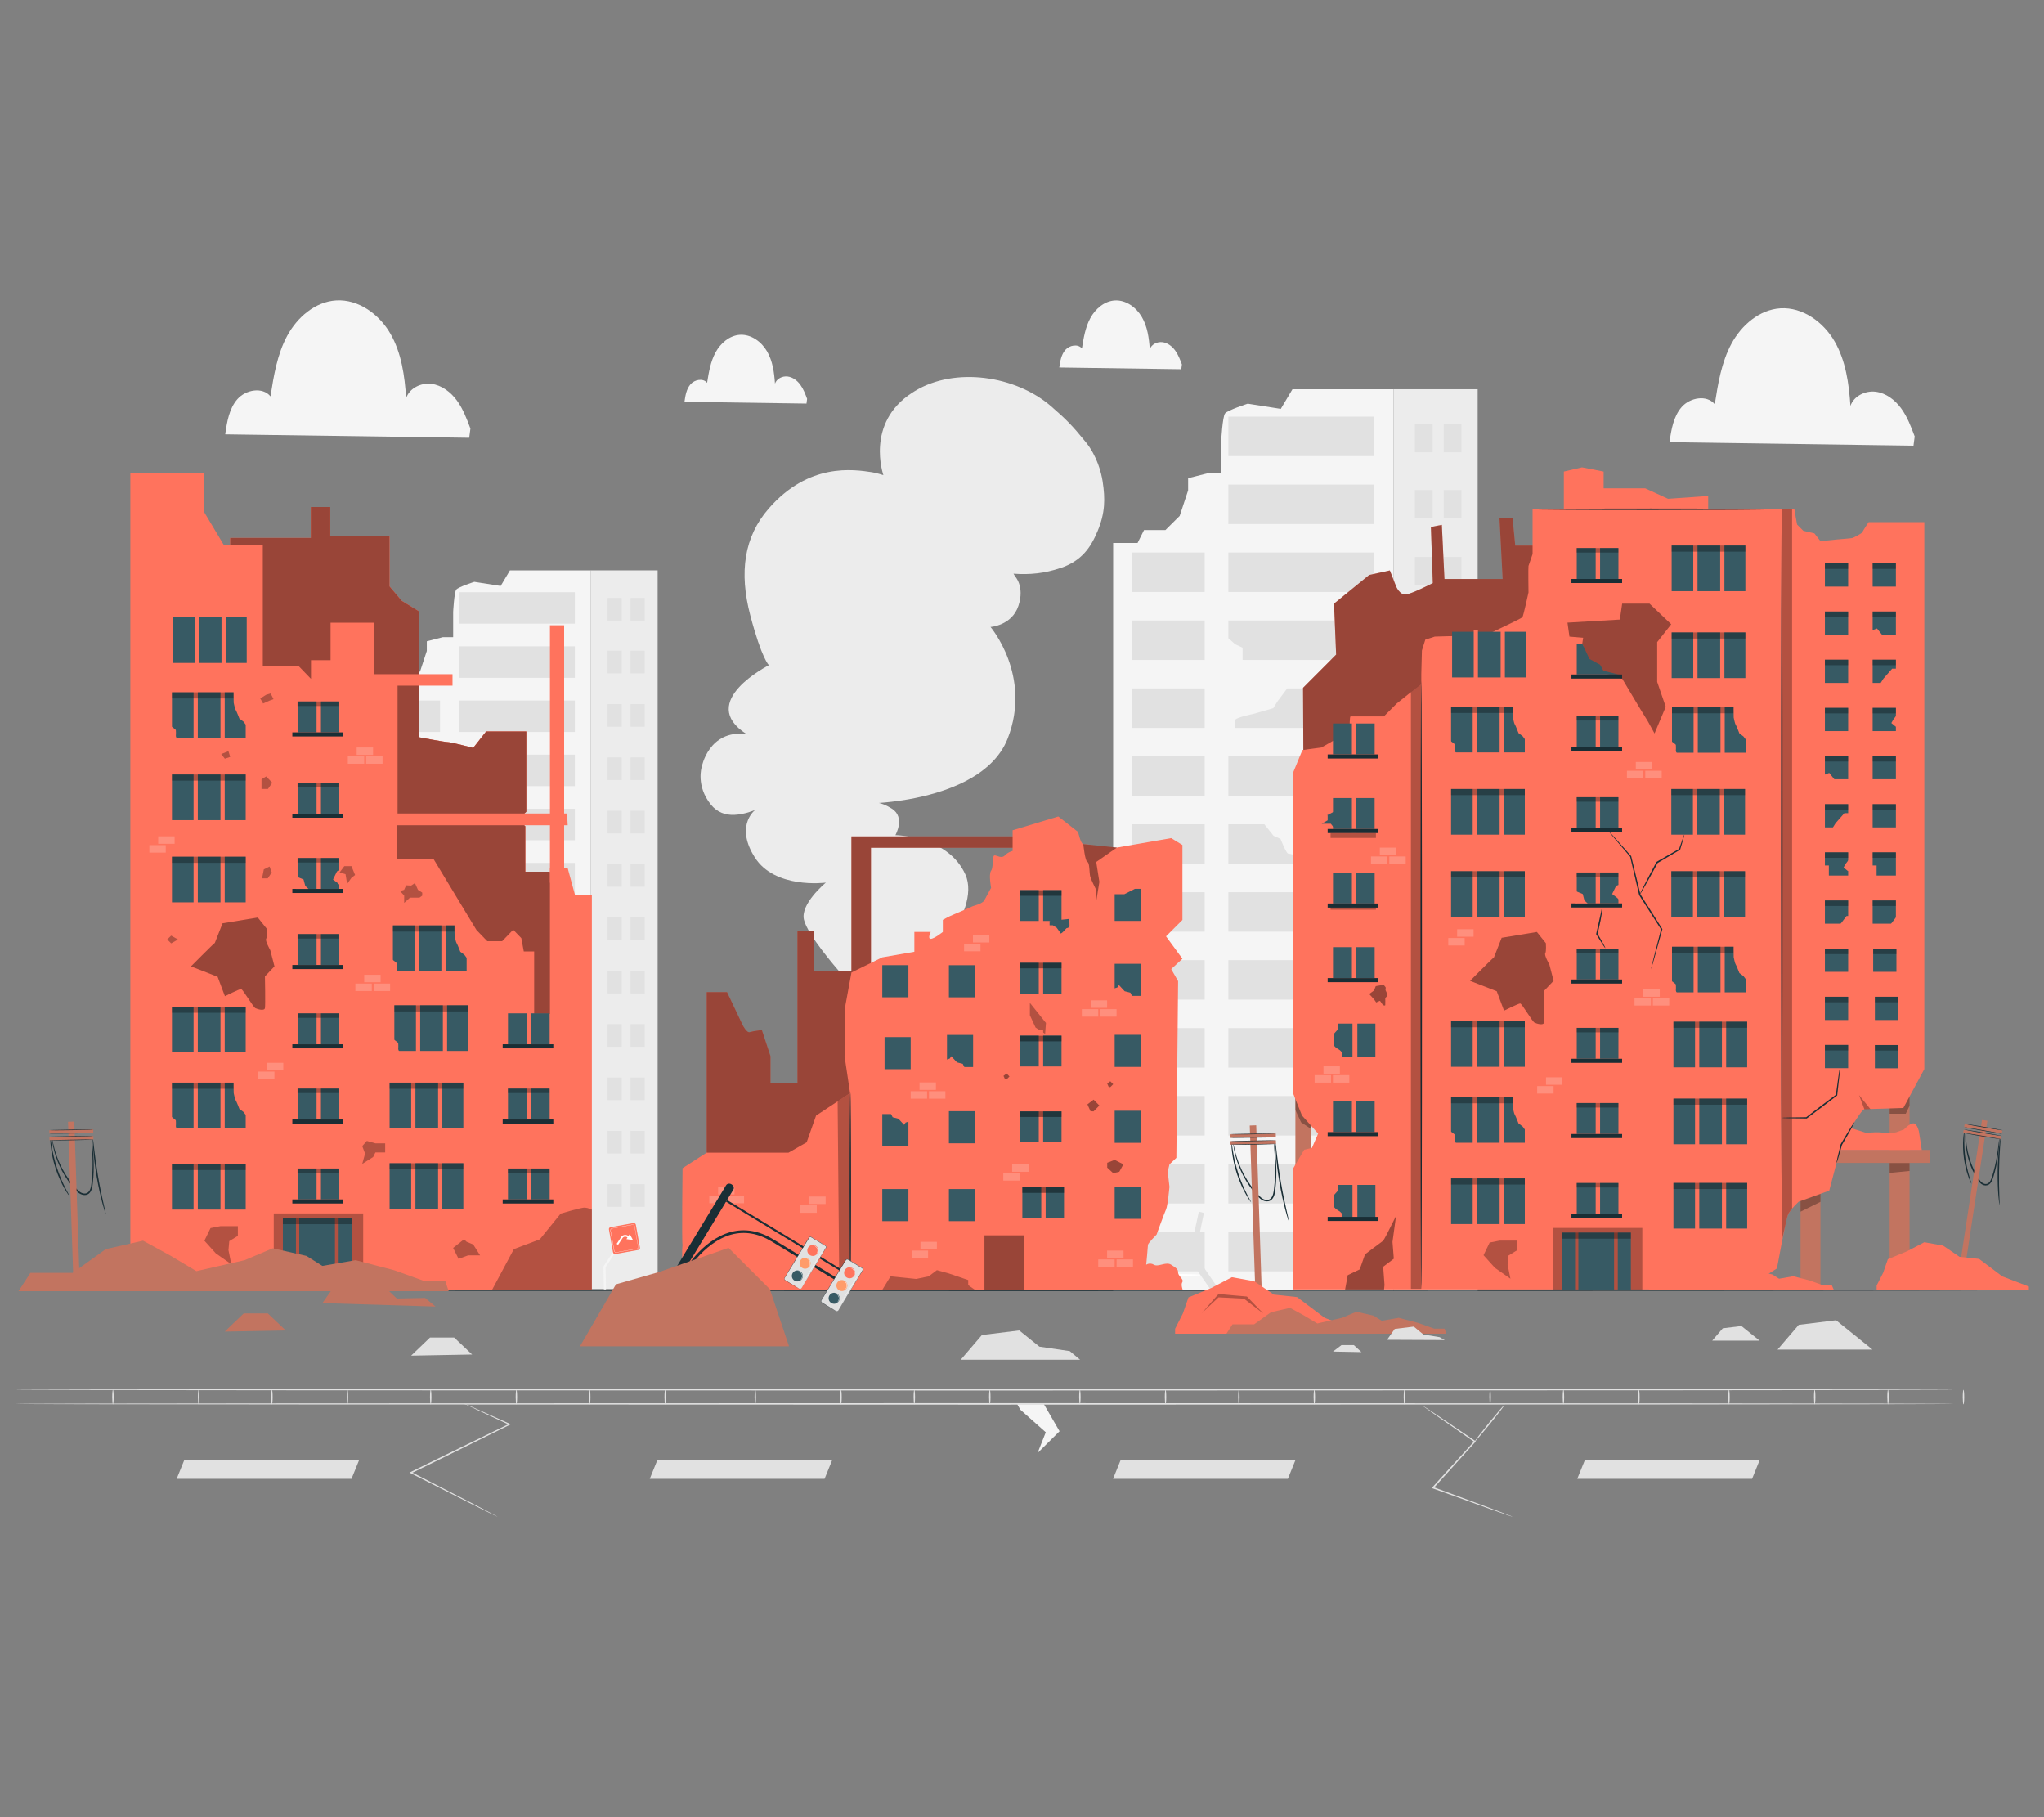<?xml version="1.0" encoding="UTF-8"?>
<svg id="Layer_2" data-name="Layer 2" xmlns="http://www.w3.org/2000/svg" viewBox="0 0 540 480">
  <rect x="0" y="0" width="540" height="480" fill="#808080" stroke="none"/>
  <defs>
    <style>
      .cls-1 {
        fill: #ff735d;
      }

      .cls-1, .cls-2, .cls-3, .cls-4, .cls-5, .cls-6, .cls-7, .cls-8, .cls-9, .cls-10, .cls-11, .cls-12, .cls-13, .cls-14 {
        stroke-width: 0px;
      }

      .cls-2, .cls-15 {
        opacity: .4;
      }

      .cls-3 {
        fill: #375a64;
      }

      .cls-4 {
        fill: #e1e1e1;
      }

      .cls-5 {
        fill: #ececec;
      }

      .cls-7 {
        opacity: .3;
      }

      .cls-8 {
        fill: #f5f5f5;
      }

      .cls-9 {
        fill: none;
      }

      .cls-10 {
        fill: #1a2e35;
      }

      .cls-11, .cls-14 {
        fill: #fff;
      }

      .cls-12 {
        fill: #ff9c6a;
      }

      .cls-13 {
        fill: #c27460;
      }

      .cls-14 {
        opacity: .2;
      }
    </style>
  </defs>
  <g id="Layer_2-2" data-name="Layer 2">
    <g>
      <g>
        <polygon class="cls-4" points="485.07 348.74 475.21 349.95 469.61 356.48 494.68 356.48 485.07 348.74"/>
        <polygon class="cls-4" points="460.07 350.26 455.14 350.86 452.34 354.13 464.87 354.13 460.07 350.26"/>
        <polygon class="cls-4" points="92.86 390.63 46.67 390.63 48.67 385.71 94.86 385.71 92.86 390.63"/>
        <polygon class="cls-4" points="217.84 390.63 171.66 390.63 173.65 385.71 219.84 385.71 217.84 390.63"/>
        <polygon class="cls-4" points="340.24 390.63 294.05 390.63 296.04 385.71 342.23 385.71 340.24 390.63"/>
        <polygon class="cls-4" points="462.88 390.63 416.69 390.63 418.69 385.71 464.87 385.71 462.88 390.63"/>
        <g>
          <path class="cls-4" d="M516.16,367.1s-.45.01-1.32.02c-.88,0-2.18.01-3.88.02-3.42,0-8.45.02-14.92.04-12.96.01-31.71.03-54.88.06-46.35.01-110.36.03-181.06.06-70.73-.02-134.75-.04-181.09-.06-23.17-.03-41.92-.05-54.88-.06-6.48-.02-11.5-.03-14.92-.04-1.7,0-3-.01-3.88-.02-.87,0-1.32-.02-1.32-.02,0,0,.45-.01,1.32-.02.88,0,2.18-.01,3.88-.02,3.42,0,8.44-.02,14.92-.04,12.96-.01,31.71-.03,54.88-.06,46.35-.01,110.37-.03,181.09-.06,70.7.02,134.72.04,181.06.06,23.17.03,41.92.05,54.88.06,6.48.02,11.51.03,14.92.04,1.7,0,3,.01,3.88.02.87,0,1.32.02,1.32.02Z"/>
          <path class="cls-4" d="M516.16,370.84s-.45.01-1.32.02c-.88,0-2.18.01-3.88.02-3.42,0-8.45.02-14.92.04-12.96.01-31.71.03-54.88.06-46.35.01-110.36.03-181.06.06-70.73-.02-134.75-.04-181.09-.06-23.17-.03-41.92-.05-54.88-.06-6.48-.02-11.5-.03-14.92-.04-1.7,0-3-.01-3.88-.02-.87,0-1.32-.02-1.32-.02,0,0,.45-.01,1.32-.02.88,0,2.18-.01,3.88-.02,3.42,0,8.44-.02,14.92-.04,12.96-.01,31.71-.04,54.88-.06,46.35-.01,110.37-.03,181.09-.06,70.7.02,134.72.04,181.06.06,23.17.03,41.92.05,54.88.06,6.48.02,11.51.03,14.92.04,1.7,0,3,.01,3.88.02.87,0,1.32.02,1.32.02Z"/>
          <path class="cls-4" d="M52.48,370.96c-.11,0-.19-.86-.19-1.93s.09-1.93.19-1.93.19.86.19,1.93-.09,1.93-.19,1.93Z"/>
          <path class="cls-4" d="M29.84,370.96c-.11,0-.19-.86-.19-1.93s.09-1.93.19-1.93.19.86.19,1.93-.09,1.93-.19,1.93Z"/>
          <path class="cls-4" d="M71.84,370.96c-.11,0-.19-.86-.19-1.93s.09-1.93.19-1.93.19.86.19,1.93-.09,1.93-.19,1.93Z"/>
          <path class="cls-4" d="M91.79,370.96c-.11,0-.19-.86-.19-1.93s.09-1.93.19-1.93.19.86.19,1.93-.09,1.93-.19,1.93Z"/>
          <path class="cls-4" d="M136.43,370.96c-.11,0-.19-.86-.19-1.93s.09-1.93.19-1.93.19.86.19,1.93-.09,1.93-.19,1.93Z"/>
          <path class="cls-4" d="M113.79,370.96c-.11,0-.19-.86-.19-1.93s.09-1.93.19-1.93.19.86.19,1.93-.09,1.93-.19,1.93Z"/>
          <path class="cls-4" d="M155.8,370.96c-.11,0-.19-.86-.19-1.93s.09-1.93.19-1.93.19.86.19,1.93-.09,1.93-.19,1.93Z"/>
          <path class="cls-4" d="M175.74,370.96c-.11,0-.19-.86-.19-1.93s.09-1.93.19-1.93.19.86.19,1.93-.09,1.93-.19,1.93Z"/>
          <path class="cls-4" d="M222.18,370.96c-.11,0-.19-.86-.19-1.93s.09-1.93.19-1.93.19.86.19,1.93-.09,1.93-.19,1.93Z"/>
          <path class="cls-4" d="M199.54,370.96c-.11,0-.19-.86-.19-1.93s.09-1.93.19-1.93.19.86.19,1.93-.09,1.93-.19,1.93Z"/>
          <path class="cls-4" d="M241.55,370.96c-.11,0-.19-.86-.19-1.93s.09-1.93.19-1.93.19.86.19,1.93-.09,1.93-.19,1.93Z"/>
          <path class="cls-4" d="M261.49,370.96c-.11,0-.19-.86-.19-1.93s.09-1.93.19-1.93.19.86.19,1.93-.09,1.93-.19,1.93Z"/>
          <path class="cls-4" d="M307.92,370.96c-.11,0-.19-.86-.19-1.93s.09-1.93.19-1.93.19.86.19,1.93-.09,1.93-.19,1.93Z"/>
          <path class="cls-4" d="M285.29,370.96c-.11,0-.19-.86-.19-1.93s.09-1.93.19-1.93.19.86.19,1.93-.09,1.93-.19,1.93Z"/>
          <path class="cls-4" d="M327.29,370.96c-.11,0-.19-.86-.19-1.93s.09-1.93.19-1.93.19.86.19,1.93-.09,1.93-.19,1.93Z"/>
          <path class="cls-4" d="M347.23,370.96c-.11,0-.19-.86-.19-1.93s.09-1.93.19-1.93.19.86.19,1.93-.09,1.93-.19,1.93Z"/>
          <path class="cls-4" d="M393.67,370.96c-.11,0-.19-.86-.19-1.93s.09-1.93.19-1.93.19.86.19,1.93-.09,1.93-.19,1.93Z"/>
          <path class="cls-4" d="M371.03,370.96c-.11,0-.19-.86-.19-1.93s.09-1.93.19-1.93.19.86.19,1.93-.09,1.93-.19,1.93Z"/>
          <path class="cls-4" d="M413.04,370.96c-.11,0-.19-.86-.19-1.93s.09-1.93.19-1.93.19.86.19,1.93-.09,1.93-.19,1.93Z"/>
          <path class="cls-4" d="M432.98,370.96c-.11,0-.19-.86-.19-1.93s.09-1.93.19-1.93.19.86.19,1.93-.09,1.93-.19,1.93Z"/>
          <path class="cls-4" d="M479.42,370.96c-.11,0-.19-.86-.19-1.93s.09-1.93.19-1.93.19.86.19,1.93-.09,1.93-.19,1.93Z"/>
          <path class="cls-4" d="M456.78,370.96c-.11,0-.19-.86-.19-1.93s.09-1.93.19-1.93.19.86.19,1.93-.09,1.93-.19,1.93Z"/>
          <path class="cls-4" d="M498.79,370.96c-.11,0-.19-.86-.19-1.93s.09-1.93.19-1.93.19.86.19,1.93-.09,1.93-.19,1.93Z"/>
          <path class="cls-4" d="M518.73,370.96c-.11,0-.19-.86-.19-1.93s.09-1.93.19-1.93.19.86.19,1.93-.09,1.93-.19,1.93Z"/>
        </g>
        <polygon class="cls-4" points="253.81 359.17 259.41 352.64 269.27 351.43 274.59 355.71 282.62 356.89 285.35 359.17 253.81 359.17"/>
        <polygon class="cls-4" points="108.61 358.09 113.61 353.3 119.98 353.3 124.73 357.79 108.61 358.09"/>
        <polyline class="cls-8" points="268.76 370.96 269.56 372.37 276.28 378.33 274.12 383.8 279.92 378.06 275.81 370.96"/>
        <path class="cls-4" d="M399.65,400.65s-.15-.03-.42-.12c-.31-.1-.7-.24-1.2-.4-1.08-.38-2.59-.91-4.45-1.56-3.81-1.37-9.07-3.27-15.07-5.42l-.26-.09.19-.21c1.16-1.29,2.37-2.62,3.6-3.98,2.66-2.92,5.18-5.7,7.47-8.21l.03.26c-4.02-2.79-7.44-5.16-9.89-6.87-1.18-.83-2.12-1.5-2.81-1.98-.3-.22-.54-.4-.74-.54-.17-.12-.25-.19-.24-.2,0,0,.1.04.28.15.2.13.45.29.77.49.7.46,1.66,1.1,2.86,1.9,2.47,1.67,5.92,4.01,9.97,6.75l.17.11-.14.15c-2.28,2.52-4.79,5.3-7.44,8.24-1.24,1.36-2.44,2.69-3.61,3.98l-.07-.3c5.98,2.21,11.22,4.14,15.02,5.55,1.85.7,3.34,1.26,4.41,1.67.49.19.88.35,1.18.46.27.11.41.17.4.18Z"/>
        <path class="cls-4" d="M397.48,371.09c.08.07-1.61,2.28-3.78,4.95-2.17,2.67-3.99,4.78-4.07,4.71-.08-.07,1.61-2.28,3.78-4.95,2.17-2.67,3.99-4.78,4.07-4.71Z"/>
        <path class="cls-4" d="M131.49,400.66s-.16-.06-.46-.2c-.32-.16-.75-.36-1.3-.63-1.15-.57-2.78-1.38-4.81-2.39-4.11-2.08-9.84-4.97-16.42-8.29l-.33-.17.33-.16c2.33-1.15,4.81-2.37,7.37-3.62,7.06-3.45,13.56-6.62,18.67-9.11v.27c-3.62-1.68-6.59-3.07-8.69-4.04-1.01-.48-1.8-.86-2.38-1.13-.25-.12-.46-.23-.62-.31-.14-.07-.21-.11-.2-.12,0,0,.08.02.22.08.17.07.38.16.64.27.58.26,1.39.61,2.41,1.06,2.11.95,5.1,2.29,8.75,3.92l.29.13-.29.14c-5.09,2.51-11.58,5.71-18.63,9.19-2.56,1.25-5.04,2.47-7.37,3.61v-.33c6.56,3.37,12.26,6.3,16.36,8.41,2.01,1.05,3.62,1.89,4.76,2.49.53.29.95.51,1.27.68.29.16.43.25.43.26Z"/>
        <g>
          <g>
            <path class="cls-8" d="M341.45,102.82l-3.08,5.18-8.73-1.37s-5.31,1.71-5.99,2.57c-.68.86-1.03,7.36-1.03,7.36v8.41h-3.42l-5.31,1.35v3.2l-2.23,6.75-3.77,3.74h-5.65l-1.71,3.42h-6.45v197.55h74.05V102.82h-26.69Z"/>
            <g>
              <rect class="cls-5" x="368.14" y="102.82" width="22.24" height="238.17" transform="translate(758.52 443.8) rotate(180)"/>
              <rect class="cls-4" x="324.51" y="110.06" width="38.44" height="10.43" transform="translate(687.47 230.54) rotate(180)"/>
              <rect class="cls-4" x="324.51" y="128" width="38.44" height="10.43" transform="translate(687.47 266.43) rotate(180)"/>
              <rect class="cls-4" x="324.51" y="145.95" width="38.44" height="10.43" transform="translate(687.47 302.32) rotate(180)"/>
              <rect class="cls-4" x="299.04" y="145.95" width="19.22" height="10.43" transform="translate(617.3 302.32) rotate(180)"/>
              <rect class="cls-4" x="324.51" y="163.89" width="38.44" height="10.43" transform="translate(687.47 338.22) rotate(180)"/>
              <rect class="cls-4" x="299.04" y="163.89" width="19.22" height="10.43" transform="translate(617.3 338.22) rotate(180)"/>
              <rect class="cls-4" x="324.51" y="181.84" width="38.44" height="10.43" transform="translate(687.47 374.11) rotate(180)"/>
              <rect class="cls-4" x="299.04" y="181.84" width="19.22" height="10.43" transform="translate(617.3 374.11) rotate(180)"/>
              <rect class="cls-4" x="324.51" y="199.79" width="38.44" height="10.43" transform="translate(687.47 410) rotate(180)"/>
              <rect class="cls-4" x="299.04" y="199.79" width="19.22" height="10.43" transform="translate(617.3 410) rotate(180)"/>
              <rect class="cls-4" x="324.51" y="217.73" width="38.44" height="10.43" transform="translate(687.47 445.89) rotate(180)"/>
              <rect class="cls-4" x="299.04" y="217.73" width="19.22" height="10.43" transform="translate(617.3 445.89) rotate(180)"/>
              <rect class="cls-4" x="324.51" y="235.68" width="38.44" height="10.43" transform="translate(687.47 481.78) rotate(180)"/>
              <rect class="cls-4" x="299.04" y="235.68" width="19.22" height="10.43" transform="translate(617.3 481.78) rotate(180)"/>
              <rect class="cls-4" x="324.51" y="253.62" width="38.44" height="10.43" transform="translate(687.47 517.67) rotate(180)"/>
              <rect class="cls-4" x="299.04" y="253.62" width="19.22" height="10.43" transform="translate(617.3 517.67) rotate(180)"/>
              <rect class="cls-4" x="324.51" y="271.57" width="38.44" height="10.43" transform="translate(687.47 553.57) rotate(180)"/>
              <rect class="cls-4" x="299.04" y="271.57" width="19.22" height="10.43" transform="translate(617.3 553.57) rotate(180)"/>
              <rect class="cls-4" x="324.51" y="289.51" width="38.44" height="10.43" transform="translate(687.47 589.46) rotate(180)"/>
              <rect class="cls-4" x="299.04" y="289.51" width="19.22" height="10.43" transform="translate(617.3 589.46) rotate(180)"/>
              <rect class="cls-4" x="324.51" y="307.46" width="38.44" height="10.43" transform="translate(687.47 625.35) rotate(180)"/>
              <rect class="cls-4" x="299.04" y="307.46" width="19.22" height="10.43" transform="translate(617.3 625.35) rotate(180)"/>
              <rect class="cls-4" x="324.51" y="325.41" width="38.44" height="10.43" transform="translate(687.47 661.24) rotate(180)"/>
              <rect class="cls-4" x="299.04" y="325.41" width="19.22" height="10.43" transform="translate(617.3 661.24) rotate(180)"/>
              <rect class="cls-4" x="373.81" y="111.97" width="4.69" height="7.51" transform="translate(752.3 231.44) rotate(180)"/>
              <rect class="cls-4" x="373.81" y="129.45" width="4.69" height="7.51" transform="translate(752.3 266.4) rotate(180)"/>
              <rect class="cls-4" x="373.81" y="147.13" width="4.69" height="7.51" transform="translate(752.3 301.76) rotate(180)"/>
              <rect class="cls-4" x="373.81" y="164.81" width="4.69" height="7.51" transform="translate(752.3 337.13) rotate(180)"/>
              <rect class="cls-4" x="373.81" y="182.49" width="4.69" height="7.51" transform="translate(752.3 372.49) rotate(180)"/>
              <rect class="cls-4" x="373.81" y="200.17" width="4.69" height="7.51" transform="translate(752.3 407.85) rotate(180)"/>
              <rect class="cls-4" x="373.81" y="217.85" width="4.69" height="7.51" transform="translate(752.3 443.21) rotate(180)"/>
              <rect class="cls-4" x="373.81" y="235.53" width="4.69" height="7.51" transform="translate(752.3 478.57) rotate(180)"/>
              <rect class="cls-4" x="373.81" y="253.21" width="4.69" height="7.51" transform="translate(752.3 513.93) rotate(180)"/>
              <rect class="cls-4" x="373.81" y="270.89" width="4.69" height="7.51" transform="translate(752.3 549.29) rotate(180)"/>
              <rect class="cls-4" x="373.81" y="288.57" width="4.69" height="7.51" transform="translate(752.3 584.65) rotate(180)"/>
              <rect class="cls-4" x="373.81" y="306.25" width="4.69" height="7.51" transform="translate(752.3 620.01) rotate(180)"/>
              <rect class="cls-4" x="381.42" y="111.97" width="4.69" height="7.51" transform="translate(767.52 231.44) rotate(180)"/>
              <rect class="cls-4" x="381.42" y="129.45" width="4.69" height="7.51" transform="translate(767.52 266.4) rotate(180)"/>
              <rect class="cls-4" x="381.42" y="147.13" width="4.69" height="7.51" transform="translate(767.52 301.76) rotate(180)"/>
              <rect class="cls-4" x="381.42" y="164.81" width="4.69" height="7.51" transform="translate(767.52 337.13) rotate(180)"/>
              <rect class="cls-4" x="381.42" y="182.49" width="4.69" height="7.51" transform="translate(767.52 372.49) rotate(180)"/>
              <rect class="cls-4" x="381.42" y="200.17" width="4.69" height="7.51" transform="translate(767.52 407.85) rotate(180)"/>
              <rect class="cls-4" x="381.42" y="217.85" width="4.69" height="7.51" transform="translate(767.52 443.21) rotate(180)"/>
              <rect class="cls-4" x="381.42" y="235.53" width="4.69" height="7.51" transform="translate(767.52 478.57) rotate(180)"/>
              <rect class="cls-4" x="381.42" y="253.21" width="4.69" height="7.51" transform="translate(767.52 513.93) rotate(180)"/>
              <rect class="cls-4" x="381.42" y="270.89" width="4.69" height="7.51" transform="translate(767.52 549.29) rotate(180)"/>
              <rect class="cls-4" x="381.42" y="288.57" width="4.69" height="7.51" transform="translate(767.52 584.65) rotate(180)"/>
              <rect class="cls-4" x="381.42" y="306.25" width="4.69" height="7.51" transform="translate(767.52 620.01) rotate(180)"/>
              <path class="cls-11" d="M300.63,336.78c0,.13,3.83.24,8.55.24s8.55-.11,8.55-.24-3.83-.24-8.55-.24-8.55.11-8.55.24Z"/>
            </g>
            <path class="cls-8" d="M332.37,215.66l4.08,5.1,1.86.84s1.48,3.87,2.04,3.88c.56.01,4.27,1.05,4.27,1.05,0,0,3.53.51,3.9-.36.37-.87,2.6-2.68,2.6-2.68,0,0,.37-5.77,1.11-5.77s3.9-.77,3.9-.77v-2.97l-23.76,1.67Z"/>
          </g>
          <path class="cls-8" d="M324.51,168.56l1.8,1.61,1.97.92v3.23l1.47,2.32s3.5.57,4.05,0c.55-.57,3.5.26,3.5.26l2.03,1.97.74,1.25v1.72l-2.58,3.43-1.11,1.79-5.28,1.52s-4.81.94-4.82,1.68-.02,2.02-.02,2.02l-1.76,2.83-5.27-2.83,5.27-23.71Z"/>
        </g>
        <g>
          <g>
            <path class="cls-8" d="M134.73,150.65l-2.46,4.13-6.96-1.09s-4.23,1.36-4.77,2.05c-.55.68-.82,5.87-.82,5.87v6.7h-2.73l-4.23,1.08v2.55l-1.77,5.38-3,2.98h-4.5l-1.36,2.73h-5.14v157.45h59.02v-189.82h-21.27Z"/>
            <g>
              <rect class="cls-5" x="156" y="150.65" width="17.73" height="189.82" transform="translate(329.74 491.13) rotate(180)"/>
              <rect class="cls-4" x="121.24" y="156.42" width="30.64" height="8.31" transform="translate(273.11 321.16) rotate(180)"/>
              <rect class="cls-4" x="121.24" y="170.73" width="30.64" height="8.31" transform="translate(273.11 349.77) rotate(180)"/>
              <rect class="cls-4" x="121.24" y="185.03" width="30.64" height="8.31" transform="translate(273.11 378.37) rotate(180)"/>
              <rect class="cls-4" x="100.93" y="185.03" width="15.32" height="8.31" transform="translate(217.18 378.37) rotate(180)"/>
              <rect class="cls-4" x="121.24" y="199.33" width="30.64" height="8.31" transform="translate(273.11 406.98) rotate(180)"/>
              <rect class="cls-4" x="100.93" y="199.33" width="15.32" height="8.31" transform="translate(217.18 406.98) rotate(180)"/>
              <rect class="cls-4" x="121.24" y="213.64" width="30.64" height="8.31" transform="translate(273.11 435.58) rotate(180)"/>
              <rect class="cls-4" x="100.93" y="213.64" width="15.32" height="8.31" transform="translate(217.18 435.58) rotate(180)"/>
              <rect class="cls-4" x="121.24" y="227.94" width="30.64" height="8.31" transform="translate(273.11 464.19) rotate(180)"/>
              <rect class="cls-4" x="100.93" y="227.94" width="15.32" height="8.31" transform="translate(217.18 464.19) rotate(180)"/>
              <rect class="cls-4" x="121.24" y="242.24" width="30.64" height="8.31" transform="translate(273.11 492.8) rotate(180)"/>
              <rect class="cls-4" x="100.93" y="242.24" width="15.32" height="8.31" transform="translate(217.18 492.8) rotate(180)"/>
              <rect class="cls-4" x="121.24" y="256.54" width="30.64" height="8.31" transform="translate(273.11 521.4) rotate(180)"/>
              <rect class="cls-4" x="100.93" y="256.54" width="15.32" height="8.31" transform="translate(217.18 521.4) rotate(180)"/>
              <rect class="cls-4" x="121.24" y="270.85" width="30.64" height="8.31" transform="translate(273.11 550.01) rotate(180)"/>
              <rect class="cls-4" x="100.93" y="270.85" width="15.32" height="8.31" transform="translate(217.18 550.01) rotate(180)"/>
              <rect class="cls-4" x="121.24" y="285.15" width="30.64" height="8.31" transform="translate(273.11 578.61) rotate(180)"/>
              <rect class="cls-4" x="100.93" y="285.15" width="15.32" height="8.31" transform="translate(217.18 578.61) rotate(180)"/>
              <rect class="cls-4" x="121.24" y="299.45" width="30.64" height="8.31" transform="translate(273.11 607.22) rotate(180)"/>
              <rect class="cls-4" x="100.93" y="299.45" width="15.32" height="8.31" transform="translate(217.18 607.22) rotate(180)"/>
              <rect class="cls-4" x="121.24" y="313.76" width="30.64" height="8.31" transform="translate(273.11 635.83) rotate(180)"/>
              <rect class="cls-4" x="100.93" y="313.76" width="15.32" height="8.31" transform="translate(217.18 635.83) rotate(180)"/>
              <rect class="cls-4" x="121.24" y="328.06" width="30.64" height="8.31" transform="translate(273.11 664.43) rotate(180)"/>
              <rect class="cls-4" x="100.93" y="328.06" width="15.32" height="8.31" transform="translate(217.18 664.43) rotate(180)"/>
              <rect class="cls-4" x="160.53" y="157.95" width="3.74" height="5.98" transform="translate(324.79 321.88) rotate(180)"/>
              <rect class="cls-4" x="160.53" y="171.88" width="3.74" height="5.98" transform="translate(324.79 349.74) rotate(180)"/>
              <rect class="cls-4" x="160.53" y="185.97" width="3.74" height="5.98" transform="translate(324.79 377.93) rotate(180)"/>
              <rect class="cls-4" x="160.53" y="200.06" width="3.74" height="5.98" transform="translate(324.79 406.11) rotate(180)"/>
              <rect class="cls-4" x="160.53" y="214.15" width="3.74" height="5.98" transform="translate(324.79 434.29) rotate(180)"/>
              <rect class="cls-4" x="160.53" y="228.25" width="3.74" height="5.98" transform="translate(324.79 462.47) rotate(180)"/>
              <rect class="cls-4" x="160.53" y="242.34" width="3.74" height="5.98" transform="translate(324.79 490.66) rotate(180)"/>
              <rect class="cls-4" x="160.53" y="256.43" width="3.74" height="5.98" transform="translate(324.79 518.84) rotate(180)"/>
              <rect class="cls-4" x="160.53" y="270.52" width="3.74" height="5.98" transform="translate(324.79 547.02) rotate(180)"/>
              <rect class="cls-4" x="160.53" y="284.61" width="3.74" height="5.98" transform="translate(324.79 575.21) rotate(180)"/>
              <rect class="cls-4" x="160.53" y="298.7" width="3.74" height="5.98" transform="translate(324.79 603.39) rotate(180)"/>
              <rect class="cls-4" x="160.53" y="312.8" width="3.74" height="5.98" transform="translate(324.79 631.57) rotate(180)"/>
              <rect class="cls-4" x="166.59" y="157.95" width="3.74" height="5.98" transform="translate(336.92 321.88) rotate(180)"/>
              <rect class="cls-4" x="166.59" y="171.88" width="3.74" height="5.98" transform="translate(336.92 349.74) rotate(180)"/>
              <rect class="cls-4" x="166.59" y="185.97" width="3.74" height="5.98" transform="translate(336.92 377.93) rotate(180)"/>
              <rect class="cls-4" x="166.59" y="200.06" width="3.74" height="5.98" transform="translate(336.92 406.11) rotate(180)"/>
              <rect class="cls-4" x="166.59" y="214.15" width="3.74" height="5.98" transform="translate(336.92 434.29) rotate(180)"/>
              <rect class="cls-4" x="166.59" y="228.25" width="3.74" height="5.98" transform="translate(336.92 462.47) rotate(180)"/>
              <rect class="cls-4" x="166.59" y="242.34" width="3.74" height="5.98" transform="translate(336.92 490.66) rotate(180)"/>
              <rect class="cls-4" x="166.59" y="256.43" width="3.74" height="5.98" transform="translate(336.92 518.84) rotate(180)"/>
              <rect class="cls-4" x="166.59" y="270.52" width="3.74" height="5.98" transform="translate(336.92 547.02) rotate(180)"/>
              <rect class="cls-4" x="166.59" y="284.61" width="3.74" height="5.98" transform="translate(336.92 575.21) rotate(180)"/>
              <rect class="cls-4" x="166.59" y="298.7" width="3.74" height="5.98" transform="translate(336.92 603.39) rotate(180)"/>
              <rect class="cls-4" x="166.59" y="312.8" width="3.74" height="5.98" transform="translate(336.92 631.57) rotate(180)"/>
              <path class="cls-11" d="M102.2,337.13c0,.11,3.05.19,6.81.19s6.81-.09,6.81-.19-3.05-.19-6.81-.19-6.81.09-6.81.19Z"/>
            </g>
            <path class="cls-8" d="M127.5,240.59l3.25,4.06,1.48.67s1.18,3.08,1.63,3.09c.44.01,3.4.84,3.4.84,0,0,2.81.41,3.11-.28.3-.69,2.07-2.13,2.07-2.13,0,0,.3-4.6.89-4.6s3.11-.61,3.11-.61v-2.37l-18.93,1.33Z"/>
          </g>
          <path class="cls-8" d="M121.24,203.05l1.43,1.28,1.57.73v2.58l1.18,1.85s2.79.46,3.23,0c.44-.46,2.79.2,2.79.2l1.62,1.57.59,1v1.37l-2.06,2.73-.88,1.42-4.21,1.21s-3.83.75-3.84,1.34-.01,1.61-.01,1.61l-1.4,2.25-4.2-2.25,4.2-18.89Z"/>
        </g>
        <path class="cls-5" d="M280.1,150.08c5.71-1.93,8.07-5.48,9.88-9.82,1.97-4.71,2.05-8.43,1.31-13.17-.34-2.18-1.44-6.62-4.47-10.34-3.4-4.18-5.07-5.92-9.14-9.44-9.36-8.1-25.32-10.45-35.92-4.06-.25.15-.5.31-.75.47-12.49,8.03-7.63,21.78-7.63,21.78,0,0-1.92-.6-2.99-.76-4.85-.73-16.7-2.61-27.34,9.63-6.46,7.42-7.83,16.79-4.83,28.19h0c3.02,11.49,4.92,13.15,4.92,13.15,0,0-19.23,9.66-5.94,18.18-10.01-1.22-11.82,8.73-11.82,8.73,0,0-1.56,4.94,2.41,9.89,1.71,2.13,3.96,2.83,6.22,2.73h0c2.75-.12,5.24-1.19,5.5-1.31-.17.14-1.59,1.31-2.19,3.54h0c-.55,2.09-.4,5.09,2.1,9.02,5.27,8.29,18.29,6.71,18.76,6.65h0c-.18.16-1.84,1.55-3.35,3.42-1.54,1.9-2.92,4.29-2.44,6.37.9,3.95,8.55,12.78,9.63,14.02.08.09.13.15.13.15,0,0-11.18,10.11-6.49,18.08l7.7,15.61s10.24-12.89,18.67-31.7c0,0,4.53-4.59,8.39-10.44,3.76-5.69,6.89-12.6,4.62-17.66-2.16-4.81-6.36-7.39-10.21-8.78-4.36-1.57-8.28-1.61-8.28-1.61,0,0,2.72-4.71-.95-7.01-1.48-.93-2.6-1.33-3.41-1.49,1.7-.12,4.49-.38,7.79-.96,9.17-1.62,22.21-5.73,26.25-16.1,6.45-16.55-4.55-29.43-4.55-29.43,0,0,5.62-.34,7.37-5.57,1.74-5.23-.95-7.87-.95-7.87h.03s-.38-.63-.38-.63c4.31.32,8.25-.09,12.34-1.48Z"/>
        <path class="cls-8" d="M124.28,113.21c-.97-2.58-1.95-5.2-3.58-7.43-1.63-2.23-4.01-4.05-6.74-4.39-2.74-.34-5.77,1.14-6.66,3.75-.39-5.88-1.23-11.92-4.17-17.02-2.94-5.11-8.44-9.12-14.32-8.76-5.55.34-10.3,4.46-12.94,9.35-2.64,4.89-3.55,10.5-4.41,15.99-2.1-2.58-6.54-1.77-8.74.73-2.19,2.5-2.75,6-3.22,9.3l64.46.91.32-2.44Z"/>
        <path class="cls-8" d="M505.84,115.29c-.97-2.58-1.95-5.2-3.58-7.43-1.63-2.23-4.01-4.05-6.74-4.39-2.74-.34-5.77,1.14-6.66,3.75-.39-5.88-1.23-11.92-4.17-17.02-2.94-5.11-8.44-9.12-14.32-8.76-5.55.34-10.3,4.46-12.94,9.35-2.64,4.89-3.55,10.5-4.41,15.99-2.1-2.58-6.54-1.77-8.74.73-2.19,2.5-2.75,6-3.22,9.3l64.46.91.32-2.44Z"/>
        <path class="cls-8" d="M213.23,105.35c-.48-1.29-.98-2.6-1.79-3.71-.81-1.11-2-2.03-3.37-2.19-1.37-.17-2.89.57-3.33,1.88-.2-2.94-.61-5.96-2.09-8.51-1.47-2.55-4.22-4.56-7.16-4.38-2.77.17-5.15,2.23-6.47,4.68-1.32,2.45-1.77,5.25-2.21,8-1.05-1.29-3.27-.88-4.37.37-1.1,1.25-1.38,3-1.61,4.65l32.23.46.16-1.22Z"/>
        <path class="cls-8" d="M312.25,96.28c-.48-1.29-.98-2.6-1.79-3.71-.81-1.11-2-2.03-3.37-2.19-1.37-.17-2.89.57-3.33,1.88-.2-2.94-.61-5.96-2.09-8.51-1.47-2.55-4.22-4.56-7.16-4.38-2.77.17-5.15,2.23-6.47,4.68-1.32,2.45-1.77,5.25-2.21,8-1.05-1.29-3.27-.88-4.37.37-1.1,1.25-1.38,3-1.61,4.65l32.23.46.16-1.22Z"/>
        <path class="cls-10" d="M526.49,340.82s-.45.01-1.32.02c-.88,0-2.18.01-3.88.02-3.42,0-8.45.02-14.92.04-12.96.01-31.71.03-54.88.06-46.35.01-110.36.03-181.06.06-70.73-.02-134.75-.04-181.09-.06-23.17-.03-41.92-.05-54.88-.06-6.48-.02-11.5-.03-14.92-.04-1.7,0-3-.01-3.88-.02-.87,0-1.32-.02-1.32-.02,0,0,.45-.01,1.32-.02.88,0,2.18-.01,3.88-.02,3.42,0,8.45-.02,14.92-.04,12.96-.01,31.71-.03,54.88-.06,46.35-.01,110.37-.03,181.09-.06,70.7.02,134.72.04,181.06.06,23.17.03,41.92.05,54.88.06,6.48.02,11.51.03,14.92.04,1.7,0,3,.01,3.88.02.87,0,1.32.02,1.32.02Z"/>
        <g>
          <rect class="cls-13" x="342.23" y="288.2" width="4.04" height="19.88"/>
          <polyline class="cls-7" points="342.23 289.95 342.23 293.22 343.74 296.47 346.27 298.14 346.49 295.26 342.23 289.95"/>
          <g>
            <path class="cls-1" d="M344.36,204.17l-.11-22.5,8.74-8.76-.56-13.46,9.29-7.57,5.46-1.2,1.68,4.27s.94,2.22,2.5,2.09c1.56-.13,7.17-3.02,7.17-3.02l-.5-14.82,2.89-.56.69,14.3h15.37l-.83-16.02h3.47l.69,7.19h12.44l.38,59.14s-66.81,23.33-66.88,22.34c-.07-.99-1.91-21.41-1.91-21.41Z"/>
            <g class="cls-15">
              <path class="cls-6" d="M344.36,204.17l-.11-22.5,8.74-8.76-.56-13.46,9.29-7.57,5.46-1.2,1.68,4.27s.94,2.22,2.5,2.09c1.56-.13,7.17-3.02,7.17-3.02l-.5-14.82,2.89-.56.69,14.3h15.37l-.83-16.02h3.47l.69,7.19h12.44l.38,59.14s-66.81,23.33-66.88,22.34c-.07-.99-1.91-21.41-1.91-21.41Z"/>
            </g>
          </g>
          <rect class="cls-13" x="499.22" y="284.21" width="5.26" height="56.45"/>
          <polygon class="cls-7" points="499.22 288.6 499.22 294.19 503.48 294.19 504.48 292.09 504.48 288.6 499.22 288.6"/>
          <polyline class="cls-7" points="499.22 307.18 504.48 307.18 504.48 309.3 499.22 309.81 499.22 307.47"/>
          <rect class="cls-13" x="482.64" y="303.75" width="27.21" height="3.43"/>
          <path class="cls-1" d="M507.71,303.75l-.74-4.81s-.45-2.21-1.47-2.21-2.5,1.62-2.5,1.62l-2.06.74s-1.32.29-2.8.15c-1.47-.15-2.06-.15-2.65-.15s-2.5.15-2.5.15l-4.22-1.35-2.11-1.89-1.77,1.18-2.25,2.7,1.07,3.88h24Z"/>
          <rect class="cls-13" x="475.68" y="284.21" width="5.26" height="56.24"/>
          <path class="cls-1" d="M341.55,340.63v-31.85l3.01-5.09,2.04-.48,1.64-3.77-4.27-4.78-2.42-6.03v-84.37l2.53-6.14,5.06-.69,3.54-2.03v3.52h4.13s-.54-9.69,0-9.69h8.79l3.45-3.45,6.44-5.15v-2.58l.16-6.22.9-2.87,2.51-.81,13.45-.36s9.42-4.39,9.69-4.75c.27-.36,1.61-6.55,1.61-6.55,0,0-.09-6.73,0-7,.09-.27,1.08-3.14,1.08-3.14v-11.84h69.15l.72,4.04,1.66,1.66,2.91.67,1.61,2.06,4.48-.45s3.41-.27,3.86-.36,2.69-1.26,2.78-1.61c.09-.36,1.61-2.6,1.61-2.6h14.71v144.48l-5.54,10.27s-9.31.32-10.27.32-6.1,9.31-6.1,9.31l-3.21,12.2-8.03,2.89s-2.25,2.02-2.89,3.58-2.89,14.08-2.89,14.08l-8.67,5.55h-119.22Z"/>
          <path class="cls-10" d="M436.15,256.1s.04-.28.16-.78c.14-.55.31-1.28.54-2.18.5-1.92,1.18-4.58,1.99-7.72l.02.13c-1.52-2.38-3.27-5.13-5.13-8.04-.23-.36-.46-.72-.68-1.08l-.02-.03v-.03c-.88-3.74-1.69-7.19-2.37-10.11l.03.07c-1.72-2.02-3.16-3.71-4.2-4.93-.47-.57-.85-1.03-1.15-1.38-.26-.32-.39-.5-.38-.51.01,0,.17.15.45.45.31.34.72.78,1.21,1.33,1.07,1.2,2.53,2.85,4.3,4.83l.03.03v.04c.71,2.91,1.54,6.36,2.44,10.09l-.02-.06c.23.35.45.71.68,1.08,1.85,2.92,3.59,5.68,5.09,8.06l.04.06-.02.07c-.87,3.13-1.6,5.77-2.13,7.69-.26.89-.47,1.61-.63,2.16-.15.5-.24.76-.26.76Z"/>
          <polyline class="cls-7" points="475.68 320.05 480.94 317.46 480.94 315.36 475.68 317.25 475.68 320.05"/>
          <polyline class="cls-1" points="413.15 134.54 413.15 124.56 417.95 123.45 423.66 124.56 423.66 129 429.82 129 434.66 129 440.67 131.75 451.28 131.01 451.28 136.91 413.15 136.91"/>
          <g>
            <rect class="cls-14" x="408.44" y="284.57" width="4.33" height="1.97"/>
            <rect class="cls-14" x="406.1" y="286.89" width="4.34" height="1.97"/>
          </g>
          <g>
            <rect class="cls-14" x="384.96" y="245.46" width="4.34" height="1.97"/>
            <rect class="cls-14" x="382.62" y="247.78" width="4.33" height="1.97"/>
          </g>
          <g>
            <rect class="cls-14" x="367.04" y="226.23" width="4.33" height="1.97"/>
            <rect class="cls-14" x="364.54" y="223.9" width="4.33" height="1.97"/>
            <rect class="cls-14" x="362.2" y="226.23" width="4.33" height="1.97"/>
          </g>
          <g>
            <rect class="cls-14" x="434.66" y="203.6" width="4.34" height="1.97"/>
            <rect class="cls-14" x="432.16" y="201.27" width="4.33" height="1.97"/>
            <rect class="cls-14" x="429.82" y="203.6" width="4.34" height="1.97"/>
          </g>
          <g>
            <rect class="cls-14" x="436.66" y="263.64" width="4.33" height="1.97"/>
            <rect class="cls-14" x="434.16" y="261.32" width="4.33" height="1.97"/>
            <rect class="cls-14" x="431.82" y="263.64" width="4.33" height="1.97"/>
          </g>
          <g>
            <rect class="cls-14" x="352.15" y="284" width="4.33" height="1.97"/>
            <rect class="cls-14" x="349.65" y="281.67" width="4.33" height="1.97"/>
            <rect class="cls-14" x="347.31" y="284" width="4.33" height="1.97"/>
          </g>
          <rect class="cls-7" x="351.52" y="239" width="11.98" height="1.29"/>
          <rect class="cls-7" x="351.52" y="220.05" width="11.98" height="1.29"/>
          <path class="cls-2" d="M427.92,163.66l-13.81.81.52,3.69,3.62.3-.23,1.53s2.33,6.73,2.97,6.9,7.56,2.36,7.56,2.36l4.45,7.46,2.32,3.78,1.79,3.25,2.96-7.05-2.26-6.57v-10.51l3.71-4.71-5.74-5.45h-7.22l-.62,4.21Z"/>
          <path class="cls-2" d="M394.66,252.91c-.47.32-6.28,6.18-6.28,6.18l7.04,2.74,1.93,5.13s3.79-1.89,4.26-1.89,3.16,4.73,3.79,5.05c.63.32,2.37.79,2.52,0,.16-.79,0-8.38,0-8.38l2.52-2.66-1.1-4.26s-1.42-2.52-1.1-3c.32-.47.16-2.68.16-2.68l-2.37-2.96-9.31,1.54-2.05,5.21Z"/>
          <path class="cls-2" d="M362.99,261.65c-.11.07-1.26.91-1.26.91l1.26,1.39.6.85s.85-.43.96-.43.71,1.06.85,1.14c.14.07.53.18.57,0,.04-.18,0-1.88,0-1.88l.57-.6-.25-.96s-.32-.57-.25-.67.04-.6.04-.6l-.53-.67-2.09.35-.46,1.17Z"/>
          <g>
            <rect class="cls-3" x="352.16" y="290.87" width="11.01" height="8.17"/>
            <rect class="cls-1" x="357.16" y="289.45" width="1.16" height="10.67"/>
            <rect class="cls-10" x="350.75" y="299.04" width="13.38" height="1.08"/>
          </g>
          <g>
            <rect class="cls-3" x="352.16" y="250.19" width="11.01" height="8.17"/>
            <rect class="cls-1" x="357.16" y="248.77" width="1.16" height="10.67"/>
            <rect class="cls-10" x="350.75" y="258.36" width="13.38" height="1.08"/>
          </g>
          <g>
            <rect class="cls-3" x="416.56" y="271.5" width="11.01" height="8.17"/>
            <rect class="cls-1" x="421.56" y="270.08" width="1.16" height="10.67"/>
            <rect class="cls-10" x="415.16" y="279.67" width="13.38" height="1.08"/>
          </g>
          <g>
            <g>
              <rect class="cls-3" x="416.56" y="312.48" width="11.01" height="8.17"/>
              <rect class="cls-1" x="421.56" y="311.06" width="1.16" height="10.67"/>
              <rect class="cls-10" x="415.16" y="320.65" width="13.38" height="1.08"/>
            </g>
            <rect class="cls-7" x="416.53" y="312.48" width="11.01" height="1.19"/>
          </g>
          <g>
            <g>
              <rect class="cls-3" x="416.56" y="144.76" width="11.01" height="8.17"/>
              <rect class="cls-1" x="421.56" y="143.34" width="1.16" height="10.67"/>
              <rect class="cls-10" x="415.16" y="152.93" width="13.38" height="1.08"/>
            </g>
            <rect class="cls-7" x="416.53" y="144.77" width="11.01" height="1.19"/>
          </g>
          <g>
            <g>
              <rect class="cls-3" x="416.56" y="189.11" width="11.01" height="8.17"/>
              <rect class="cls-1" x="421.56" y="187.69" width="1.16" height="10.67"/>
              <rect class="cls-10" x="415.16" y="197.28" width="13.38" height="1.08"/>
            </g>
            <rect class="cls-7" x="416.53" y="189.12" width="11.01" height="1.19"/>
          </g>
          <g>
            <g>
              <rect class="cls-3" x="416.56" y="210.58" width="11.01" height="8.17"/>
              <rect class="cls-1" x="421.56" y="209.16" width="1.16" height="10.67"/>
              <rect class="cls-10" x="415.16" y="218.75" width="13.38" height="1.08"/>
            </g>
            <rect class="cls-7" x="416.53" y="210.58" width="11.01" height="1.19"/>
          </g>
          <g>
            <g>
              <rect class="cls-3" x="416.56" y="230.46" width="11.01" height="8.17"/>
              <rect class="cls-1" x="421.56" y="229.04" width="1.16" height="10.67"/>
              <rect class="cls-10" x="415.16" y="238.63" width="13.38" height="1.08"/>
            </g>
            <rect class="cls-7" x="416.53" y="230.46" width="11.01" height="1.19"/>
          </g>
          <g>
            <g>
              <rect class="cls-3" x="416.56" y="250.56" width="11.01" height="8.17"/>
              <rect class="cls-1" x="421.56" y="249.14" width="1.16" height="10.67"/>
              <rect class="cls-10" x="415.16" y="258.73" width="13.38" height="1.08"/>
            </g>
            <rect class="cls-7" x="416.53" y="250.56" width="11.01" height="1.19"/>
          </g>
          <g>
            <g>
              <rect class="cls-3" x="416.56" y="291.36" width="11.01" height="8.17"/>
              <rect class="cls-1" x="421.56" y="289.95" width="1.16" height="10.67"/>
              <rect class="cls-10" x="415.16" y="299.54" width="13.38" height="1.08"/>
            </g>
            <rect class="cls-7" x="416.53" y="291.37" width="11.01" height="1.19"/>
          </g>
          <rect class="cls-7" x="416.56" y="271.5" width="11.01" height="1.19"/>
          <g>
            <polygon class="cls-3" points="427.57 178.16 416.56 178.16 416.56 169.99 418.01 169.99 419.91 174.07 422.72 175.57 423.61 177.18 427.57 178.16"/>
            <rect class="cls-10" x="415.16" y="178.16" width="13.38" height="1.08"/>
          </g>
          <g>
            <rect class="cls-3" x="352.16" y="230.49" width="11.01" height="8.17"/>
            <rect class="cls-1" x="357.16" y="229.07" width="1.16" height="10.67"/>
            <rect class="cls-10" x="350.75" y="238.66" width="13.38" height="1.08"/>
          </g>
          <g>
            <polygon class="cls-3" points="363.16 218.97 352.16 218.97 352.16 214.47 352.16 210.8 363.16 210.8 363.16 218.97"/>
            <rect class="cls-1" x="357.16" y="209.38" width="1.16" height="10.67"/>
            <rect class="cls-10" x="350.75" y="218.97" width="13.38" height="1.08"/>
          </g>
          <g>
            <rect class="cls-3" x="352.16" y="191.1" width="11.01" height="8.17"/>
            <rect class="cls-1" x="357.16" y="189.69" width="1.16" height="10.67"/>
            <rect class="cls-10" x="350.75" y="199.28" width="13.38" height="1.08"/>
          </g>
          <polyline class="cls-3" points="350.75 215.37 350.75 216.68 349.18 217.58 351.58 217.58 352.48 218.71 353 215.93 352.71 214.24 350.55 215.37"/>
          <polygon class="cls-3" points="353.43 312.99 353.43 314.54 352.44 315.65 352.44 317.36 352.44 318.83 352.93 319.35 353.99 320.02 354.5 320.54 354.5 321.73 363.36 321.73 363.36 312.99 353.43 312.99"/>
          <polygon class="cls-3" points="353.43 270.38 353.43 271.93 352.44 273.04 352.44 274.75 352.44 276.22 352.93 276.73 353.99 277.41 354.5 277.92 354.5 279.12 363.36 279.12 363.36 270.38 353.43 270.38"/>
          <rect class="cls-1" x="357.31" y="270.02" width="1.29" height="9.33"/>
          <path class="cls-10" d="M467.36,134.52c0,.11-13.97.19-31.21.19s-31.21-.09-31.21-.19,13.97-.19,31.21-.19,31.21.09,31.21.19Z"/>
          <path class="cls-10" d="M470.73,316.64c-.11,0-.19-40.77-.19-91.06s.09-91.07.19-91.07.19,40.76.19,91.07-.09,91.06-.19,91.06Z"/>
          <path class="cls-7" d="M470.73,327.7l1.36-5.94c.24-1.15.6-1.6,1.36-2.49v-184.75h-2.73v193.19Z"/>
          <path class="cls-10" d="M375.48,340.45c-.11,0-.19-35.96-.19-80.31s.09-80.32.19-80.32.19,35.95.19,80.32-.09,80.31-.19,80.31Z"/>
          <polygon class="cls-7" points="375.48 340.45 372.75 340.45 372.75 182.79 375.48 180.58 375.48 340.45"/>
          <g>
            <rect class="cls-3" x="383.63" y="166.88" width="19.48" height="12.06"/>
            <rect class="cls-1" x="389.34" y="166.35" width="1.12" height="13.46"/>
            <rect class="cls-1" x="396.45" y="166.35" width="1.12" height="13.46"/>
          </g>
          <g>
            <g>
              <rect class="cls-3" x="441.54" y="208.41" width="19.48" height="12.06"/>
              <rect class="cls-1" x="447.25" y="207.88" width="1.12" height="13.46"/>
              <rect class="cls-1" x="454.35" y="207.88" width="1.12" height="13.46"/>
            </g>
            <rect class="cls-7" x="441.54" y="208.41" width="19.48" height="1.62"/>
          </g>
          <g>
            <g>
              <rect class="cls-3" x="441.63" y="144.1" width="19.48" height="12.06"/>
              <rect class="cls-1" x="447.34" y="143.58" width="1.12" height="13.46"/>
              <rect class="cls-1" x="454.45" y="143.58" width="1.12" height="13.46"/>
            </g>
            <rect class="cls-7" x="441.63" y="144.1" width="19.48" height="1.62"/>
          </g>
          <g>
            <g>
              <rect class="cls-3" x="441.63" y="167.05" width="19.48" height="12.06"/>
              <rect class="cls-1" x="447.34" y="166.52" width="1.12" height="13.46"/>
              <rect class="cls-1" x="454.45" y="166.52" width="1.12" height="13.46"/>
            </g>
            <rect class="cls-7" x="441.63" y="167.05" width="19.48" height="1.62"/>
          </g>
          <g>
            <g>
              <rect class="cls-3" x="383.36" y="208.41" width="19.48" height="12.06"/>
              <rect class="cls-1" x="389.07" y="207.88" width="1.12" height="13.46"/>
              <rect class="cls-1" x="396.18" y="207.88" width="1.12" height="13.46"/>
            </g>
            <rect class="cls-7" x="383.36" y="208.41" width="19.48" height="1.62"/>
          </g>
          <g>
            <rect class="cls-3" x="442.1" y="312.46" width="19.48" height="12.06"/>
            <rect class="cls-1" x="447.81" y="311.94" width="1.12" height="13.46"/>
            <rect class="cls-1" x="454.91" y="311.94" width="1.12" height="13.46"/>
            <rect class="cls-7" x="442.1" y="312.46" width="19.48" height="1.62"/>
          </g>
          <g>
            <rect class="cls-3" x="442.1" y="290.19" width="19.48" height="12.06"/>
            <rect class="cls-1" x="447.81" y="289.66" width="1.12" height="13.46"/>
            <rect class="cls-1" x="454.91" y="289.66" width="1.12" height="13.46"/>
            <rect class="cls-7" x="442.1" y="290.19" width="19.48" height="1.62"/>
          </g>
          <g>
            <rect class="cls-3" x="442.1" y="269.87" width="19.48" height="12.06"/>
            <rect class="cls-1" x="447.81" y="269.35" width="1.12" height="13.46"/>
            <rect class="cls-1" x="454.91" y="269.35" width="1.12" height="13.46"/>
            <rect class="cls-7" x="442.1" y="269.87" width="19.48" height="1.62"/>
          </g>
          <g>
            <g>
              <rect class="cls-3" x="441.72" y="186.77" width="19.48" height="12.06"/>
              <rect class="cls-1" x="447.42" y="186.24" width="1.12" height="13.46"/>
              <rect class="cls-1" x="454.53" y="186.24" width="1.12" height="13.46"/>
            </g>
            <rect class="cls-7" x="441.72" y="186.78" width="19.48" height="1.62"/>
            <path class="cls-1" d="M458.02,186.24c-.06.15,0,3.29,0,3.29,0,0,.34,1.68.5,1.85.17.17,1.01,2.35,1.01,2.35l1.06.78.59.78,1.81-.95-.67-6.49-.62-2.02-3.69.41Z"/>
            <path class="cls-1" d="M441.26,195.59s1.48,1.01,1.48,1.18.06,1.01,0,1.36.24.89.41.95c.18.06,1.01.27,1.01.27l-1.45,1.08-2.04-.54.59-4.31Z"/>
          </g>
          <g>
            <g>
              <rect class="cls-3" x="441.72" y="250.07" width="19.48" height="12.06"/>
              <rect class="cls-1" x="447.42" y="249.55" width="1.12" height="13.46"/>
              <rect class="cls-1" x="454.53" y="249.55" width="1.12" height="13.46"/>
            </g>
            <rect class="cls-7" x="441.72" y="250.08" width="19.48" height="1.62"/>
            <path class="cls-1" d="M458.02,249.55c-.06.15,0,3.29,0,3.29,0,0,.34,1.68.5,1.85s1.01,2.35,1.01,2.35l1.06.78.59.78,1.81-.95-.67-6.49-.62-2.02-3.69.41Z"/>
            <path class="cls-1" d="M441.26,258.89s1.48,1.01,1.48,1.18.06,1.01,0,1.36c-.06.36.24.89.41.95.18.06,1.01.27,1.01.27l-1.45,1.08-2.04-.54.59-4.31Z"/>
          </g>
          <g>
            <g>
              <rect class="cls-3" x="383.36" y="269.73" width="19.48" height="12.06"/>
              <rect class="cls-1" x="389.07" y="269.21" width="1.12" height="13.46"/>
              <rect class="cls-1" x="396.18" y="269.21" width="1.12" height="13.46"/>
            </g>
            <rect class="cls-7" x="383.36" y="269.73" width="19.48" height="1.62"/>
          </g>
          <g>
            <rect class="cls-3" x="383.36" y="311.27" width="19.48" height="12.06"/>
            <rect class="cls-1" x="389.07" y="310.75" width="1.12" height="13.46"/>
            <rect class="cls-1" x="396.18" y="310.75" width="1.12" height="13.46"/>
            <rect class="cls-7" x="383.36" y="311.27" width="19.48" height="1.62"/>
          </g>
          <g>
            <rect class="cls-3" x="441.54" y="230.12" width="19.48" height="12.06"/>
            <rect class="cls-1" x="447.25" y="229.6" width="1.12" height="13.46"/>
            <rect class="cls-1" x="454.35" y="229.6" width="1.12" height="13.46"/>
            <rect class="cls-7" x="441.54" y="230.12" width="19.48" height="1.62"/>
          </g>
          <g>
            <rect class="cls-3" x="383.36" y="230.12" width="19.48" height="12.06"/>
            <rect class="cls-1" x="389.07" y="229.6" width="1.12" height="13.46"/>
            <rect class="cls-1" x="396.18" y="229.6" width="1.12" height="13.46"/>
            <rect class="cls-7" x="383.36" y="230.12" width="19.48" height="1.62"/>
          </g>
          <g>
            <g>
              <rect class="cls-3" x="383.36" y="289.8" width="19.48" height="12.06"/>
              <rect class="cls-1" x="389.07" y="289.27" width="1.12" height="13.46"/>
              <rect class="cls-1" x="396.18" y="289.27" width="1.12" height="13.46"/>
            </g>
            <rect class="cls-7" x="383.36" y="289.81" width="19.48" height="1.62"/>
            <path class="cls-1" d="M399.67,289.27c-.06.15,0,3.29,0,3.29,0,0,.34,1.68.5,1.85s1.01,2.35,1.01,2.35l1.06.78.59.78,1.81-.95-.67-6.49-.62-2.02-3.69.41Z"/>
            <path class="cls-1" d="M382.91,298.62s1.48,1.01,1.48,1.18.06,1.01,0,1.36c-.06.35.24.89.41.95.18.06,1.01.27,1.01.27l-1.45,1.08-2.04-.54.59-4.31Z"/>
          </g>
          <g>
            <g>
              <rect class="cls-3" x="383.36" y="186.69" width="19.48" height="12.06"/>
              <rect class="cls-1" x="389.07" y="186.16" width="1.12" height="13.46"/>
              <rect class="cls-1" x="396.18" y="186.16" width="1.12" height="13.46"/>
            </g>
            <rect class="cls-7" x="383.36" y="186.7" width="19.48" height="1.62"/>
            <path class="cls-1" d="M399.67,186.16c-.06.15,0,3.29,0,3.29,0,0,.34,1.68.5,1.85.17.17,1.01,2.35,1.01,2.35l1.06.78.59.78,1.81-.95-.67-6.49-.62-2.02-3.69.41Z"/>
            <path class="cls-1" d="M382.91,195.51s1.48,1.01,1.48,1.18.06,1.01,0,1.36c-.06.35.24.89.41.95.18.06,1.01.27,1.01.27l-1.45,1.08-2.04-.54.59-4.31Z"/>
          </g>
          <g>
            <rect class="cls-1" x="357.31" y="312.63" width="1.29" height="9.33"/>
            <rect class="cls-10" x="350.75" y="321.43" width="13.38" height="1.08"/>
          </g>
          <polygon class="cls-1" points="428.22 233.54 426.97 233.98 425.91 236.15 427.07 237.03 428.22 238.09 428.22 233.54"/>
          <polygon class="cls-1" points="416.53 235.48 418.14 236.15 418.58 237.85 419.43 238.63 416.1 238.63 416.1 235.23 416.53 235.48"/>
          <g>
            <rect class="cls-3" x="494.73" y="148.81" width="6.14" height="6.14"/>
            <rect class="cls-7" x="494.73" y="148.81" width="6.14" height="1.46"/>
          </g>
          <g>
            <rect class="cls-3" x="494.73" y="161.53" width="6.14" height="6.14"/>
            <rect class="cls-7" x="494.73" y="161.53" width="6.14" height="1.46"/>
          </g>
          <g>
            <rect class="cls-3" x="494.73" y="174.25" width="6.14" height="6.14"/>
            <rect class="cls-7" x="494.73" y="174.25" width="6.14" height="1.46"/>
          </g>
          <g>
            <rect class="cls-3" x="494.73" y="186.97" width="6.14" height="6.14"/>
            <rect class="cls-7" x="494.73" y="186.97" width="6.14" height="1.46"/>
          </g>
          <g>
            <rect class="cls-3" x="494.73" y="199.69" width="6.14" height="6.14"/>
            <rect class="cls-7" x="494.73" y="199.69" width="6.14" height="1.46"/>
          </g>
          <g>
            <rect class="cls-3" x="494.73" y="212.41" width="6.14" height="6.14"/>
            <rect class="cls-7" x="494.73" y="212.41" width="6.14" height="1.46"/>
          </g>
          <g>
            <rect class="cls-3" x="494.73" y="225.13" width="6.14" height="6.14"/>
            <rect class="cls-7" x="494.73" y="225.13" width="6.14" height="1.46"/>
          </g>
          <g>
            <rect class="cls-3" x="494.73" y="237.85" width="6.14" height="6.14"/>
            <rect class="cls-7" x="494.73" y="237.85" width="6.14" height="1.46"/>
          </g>
          <polygon class="cls-1" points="492.25 167.38 493.04 169.47 496.32 170.71 497.68 170.99 498.23 168.95 495.88 166.01 492.25 167.38"/>
          <polygon class="cls-1" points="502.11 176.63 499.88 176.63 497.57 179.26 496.82 180.44 498.54 181.67 502.11 180.51 502.11 176.63"/>
          <polygon class="cls-1" points="495.77 228.62 494.29 228.62 492.75 230.64 492.25 231.54 493.39 232.49 495.77 231.59 495.77 228.62"/>
          <polygon class="cls-1" points="503.19 188.06 501.7 188.06 500.17 190.08 499.67 190.98 500.81 191.93 503.19 191.03 503.19 188.06"/>
          <polygon class="cls-1" points="502.64 241.97 501.15 241.97 499.61 243.99 499.11 244.89 500.26 245.84 502.64 244.94 502.64 241.97"/>
          <g>
            <rect class="cls-3" x="482.12" y="148.81" width="6.14" height="6.14"/>
            <rect class="cls-7" x="482.12" y="148.81" width="6.14" height="1.46"/>
          </g>
          <g>
            <rect class="cls-3" x="482.12" y="161.53" width="6.14" height="6.14"/>
            <rect class="cls-7" x="482.12" y="161.53" width="6.14" height="1.46"/>
          </g>
          <g>
            <rect class="cls-3" x="482.12" y="174.25" width="6.14" height="6.14"/>
            <rect class="cls-7" x="482.12" y="174.25" width="6.14" height="1.46"/>
          </g>
          <g>
            <rect class="cls-3" x="482.12" y="186.97" width="6.14" height="6.14"/>
            <rect class="cls-7" x="482.12" y="186.97" width="6.14" height="1.46"/>
          </g>
          <g>
            <rect class="cls-3" x="482.12" y="199.69" width="6.14" height="6.14"/>
            <rect class="cls-7" x="482.12" y="199.69" width="6.14" height="1.46"/>
          </g>
          <g>
            <rect class="cls-3" x="482.12" y="212.41" width="6.14" height="6.14"/>
            <rect class="cls-7" x="482.12" y="212.41" width="6.14" height="1.46"/>
          </g>
          <g>
            <rect class="cls-3" x="482.12" y="225.13" width="6.14" height="6.14"/>
            <rect class="cls-7" x="482.12" y="225.13" width="6.14" height="1.46"/>
          </g>
          <g>
            <rect class="cls-3" x="482.12" y="237.85" width="6.14" height="6.14"/>
            <rect class="cls-7" x="482.12" y="237.85" width="6.14" height="1.46"/>
          </g>
          <g>
            <rect class="cls-3" x="494.87" y="250.57" width="6.14" height="6.14"/>
            <rect class="cls-7" x="494.87" y="250.57" width="6.14" height="1.46"/>
          </g>
          <g>
            <rect class="cls-3" x="482.12" y="250.57" width="6.14" height="6.14"/>
            <rect class="cls-7" x="482.12" y="250.57" width="6.14" height="1.46"/>
          </g>
          <g>
            <rect class="cls-3" x="495.32" y="276.04" width="6.14" height="6.14"/>
            <rect class="cls-7" x="495.32" y="276.04" width="6.14" height="1.46"/>
          </g>
          <g>
            <rect class="cls-3" x="495.32" y="263.29" width="6.14" height="6.14"/>
            <rect class="cls-7" x="495.32" y="263.29" width="6.14" height="1.46"/>
          </g>
          <g>
            <rect class="cls-3" x="482.12" y="263.29" width="6.14" height="6.14"/>
            <rect class="cls-7" x="482.12" y="263.29" width="6.14" height="1.46"/>
          </g>
          <g>
            <rect class="cls-3" x="482.12" y="276.01" width="6.14" height="6.14"/>
            <rect class="cls-7" x="482.12" y="276.01" width="6.14" height="1.46"/>
          </g>
          <polygon class="cls-1" points="479.64 205.54 480.43 207.63 483.7 208.87 485.07 209.15 485.62 207.11 483.27 204.17 479.64 205.54"/>
          <polygon class="cls-1" points="489.5 214.79 487.26 214.79 484.95 217.42 484.21 218.6 485.92 219.83 489.5 218.67 489.5 214.79"/>
          <polygon class="cls-1" points="483.16 228.62 481.67 228.62 480.13 230.64 479.64 231.54 480.78 232.49 483.16 231.59 483.16 228.62"/>
          <polygon class="cls-1" points="490.58 226.22 489.09 226.22 487.55 228.24 487.06 229.14 488.2 230.09 490.58 229.19 490.58 226.22"/>
          <polygon class="cls-1" points="489.32 241.97 487.83 241.97 486.29 243.99 485.8 244.89 486.94 245.84 489.32 244.94 489.32 241.97"/>
          <path class="cls-10" d="M489.93,296.39s-.25.63-.76,1.57c-.51.95-1.25,2.24-2.08,3.66-.16.28-.32.55-.47.81l.02-.05c-.37,1.37-.71,2.58-.97,3.44-.26.86-.43,1.37-.47,1.36-.1-.03.37-2.14,1.08-4.9v-.02s.02-.02.02-.02c.15-.26.31-.53.47-.81.83-1.42,1.6-2.69,2.17-3.6.57-.91.95-1.46,1-1.43Z"/>
          <polyline class="cls-7" points="492.55 293.02 491.13 289.26 494.15 292.98 492.55 293.02"/>
          <path class="cls-10" d="M486.09,282.15s.02.19,0,.53c-.04.41-.08.9-.14,1.47-.13,1.26-.33,3.05-.58,5.14v.07s-.07.05-.07.05c-1.14.87-2.39,1.82-3.7,2.82-1.53,1.15-2.97,2.23-4.25,3.19l-.05.03h-.06c-1.94-.02-3.57-.04-4.72-.07-1.15-.03-1.81-.06-1.81-.1s.66-.07,1.81-.1c1.15-.03,2.78-.05,4.72-.07l-.1.03c1.27-.97,2.7-2.06,4.22-3.22,1.32-.99,2.57-1.93,3.72-2.79l-.07.12c.28-2.09.53-3.87.71-5.12.09-.57.17-1.06.23-1.46.06-.34.1-.52.12-.52Z"/>
          <path class="cls-10" d="M444.99,220.47s-.06.4-.26,1.08c-.19.68-.48,1.65-.84,2.84l-.02.05-.05.03c-1.47.88-3.34,1.99-5.38,3.18-.19.11-.38.22-.56.33l.07-.07c-1.28,2.38-2.45,4.5-3.31,6.01-.4.7-.75,1.29-1.03,1.78-.25.42-.4.64-.42.63-.02-.01.08-.26.29-.7.25-.51.56-1.12.92-1.84.8-1.55,1.92-3.69,3.2-6.07l.03-.05.05-.03c.18-.1.37-.22.56-.33,2.04-1.19,3.93-2.28,5.42-3.12l-.07.08c.4-1.18.73-2.14.97-2.8.24-.66.39-1.03.42-1.02Z"/>
          <path class="cls-10" d="M424.12,250.45c-.08.05-1.09-1.5-2.4-3.65l-.04-.06.02-.08c.1-.45.21-.93.32-1.42.33-1.49.64-2.84.9-4.01.24-1.03.3-1.66.34-1.67.07,0,.09.67-.08,1.71-.15,1.05-.44,2.48-.79,4.05-.12.49-.23.97-.34,1.42l-.02-.14c1.28,2.17,2.16,3.79,2.09,3.84Z"/>
          <g>
            <rect class="cls-7" x="410.25" y="324.35" width="23.63" height="16.28"/>
            <rect class="cls-3" x="416.99" y="325.58" width="9.43" height="15.05"/>
            <rect class="cls-3" x="427.4" y="325.58" width="3.45" height="15.05"/>
            <rect class="cls-3" x="412.66" y="325.58" width="3.45" height="15.05"/>
          </g>
          <polyline class="cls-7" points="412.66 325.58 412.66 327.19 430.85 327.19 430.85 325.58"/>
          <path class="cls-2" d="M355.36,340.63l.7-3.8,3.16-1.52,1.41-3.98s4.33-3.28,4.68-3.51,1.99-3.61,1.99-3.61l1.52-3.02-.94,6.86.35,4.44-2.81,2.12.35,4.8-.12,1.22h-10.31"/>
          <polygon class="cls-1" points="435.56 340.63 436.91 338.56 441.71 338.56 445.45 335.87 449.68 334.91 452.84 336.64 455.73 338.36 461.2 337.11 464.39 335.77 468.21 336.64 470.01 337.77 473.78 337.11 478.19 338.27 481.66 339.52 483.96 339.52 484.47 340.71 435.56 340.63"/>
          <polygon class="cls-7" points="396.18 327.7 393.55 328.22 391.93 331.56 394.95 334.91 399.04 337.77 398.29 334.04 398.5 331.67 400.77 330.27 400.77 327.7 396.18 327.7"/>
        </g>
        <g>
          <g>
            <path class="cls-1" d="M186.7,304.47v-42.41h5.38l4.1,8.65s1.09,2.19,1.91,1.91c.82-.27,3.19-.55,3.19-.55l2.28,6.91v7.21h7.11v-40.3h4.39v10.58h9.87v-35.55h44.34v3.01h-39.17v79.33l-18.33,7.39-19.7,2.84-5.38-9.03Z"/>
            <path class="cls-2" d="M186.7,304.47v-42.41h5.38l4.1,8.65s1.09,2.19,1.91,1.91c.82-.27,3.19-.55,3.19-.55l2.28,6.91v7.21h7.11v-40.3h4.39v10.58h9.87v-35.55h44.34v3.01h-39.17v79.33l-18.33,7.39-19.7,2.84-5.38-9.03Z"/>
          </g>
          <path class="cls-1" d="M180.32,328.83c-.23-.68,0-20.26,0-20.26l6.37-4.1h21.63l4.78-2.73,2.5-7.06,8.98-5.93-1.46-9.76.23-13.46,1.59-8.65,8.14-4,8.48-1.47v-5.24h4.33s-.91,1.82,0,1.82,3.19-1.82,3.19-1.82v-3.18s1.59-.92,2.73-1.37,5.24-2.28,5.24-2.28c0,0,2.5-.64,2.96-1.46.46-.82,1.82-3.36,1.82-3.36,0,0-.68-3.61,0-4.52.68-.91.23-4.01.91-4.05.68-.04,1.82.95,2.73,0,.91-.95,2.05-1.18,2.05-1.18v-5.46l12.07-3.64,5.24,4.1s.68,3.19,1.37,3.19,3.87.46,3.87.46l5.01.46,14.34-2.5,2.96,1.82v19.81l-4.33,4.32,4.33,5.92-2.96,2.73,1.82,3.19-.46,46.67-1.82,1.72-.46,1.93.46,4.02s-.46,4.99-.91,5.95-2.5,6.65-2.5,6.65c0,0-2.28,2.28-2.28,2.73s-.46,5.24-.46,5.24c0,0,.91-.68,2.05,0s3.19-.91,4.55,0c1.37.91,1.82,1.14,1.82,2.05s1.59,1.82,1.14,2.5c-.46.68.08,2.05.08,2.05h-132.23v-10.47"/>
          <polyline class="cls-7" points="233.08 340.72 235.27 337.14 242.05 337.83 245.35 337.14 247.52 335.51 250.69 336.39 255.79 338.12 255.79 339.47 257.59 340.72"/>
          <rect class="cls-2" x="260.08" y="326.31" width="10.56" height="14.41"/>
          <polyline class="cls-7" points="272.08 264.9 272.08 268.17 273.58 271.42 276.11 273.09 276.33 270.21 272.08 264.9"/>
          <path class="cls-2" d="M286.19,222.97s.47,4.57,1.09,4.71c.62.15.48,3,.76,3.92.28.92,1.42,3.18,1.42,3.18v4.24l.98-6.07-.83-5.27,5.46-3.8-8.88-.91"/>
          <polygon class="cls-2" points="293.32 285.61 292.51 286.24 292.92 287.14 293.32 287.16 294.09 286.39 293.32 285.61"/>
          <polygon class="cls-2" points="265.93 283.56 265.11 284.19 265.52 285.09 265.93 285.12 266.69 284.34 265.93 283.56"/>
          <polygon class="cls-2" points="288.91 290.47 287.28 291.72 288.1 293.53 288.91 293.57 290.44 292.02 288.91 290.47"/>
          <g>
            <rect class="cls-14" x="294.99" y="332.67" width="4.33" height="1.97"/>
            <rect class="cls-14" x="292.48" y="330.34" width="4.34" height="1.97"/>
            <rect class="cls-14" x="290.14" y="332.67" width="4.33" height="1.97"/>
          </g>
          <rect class="cls-3" x="233.08" y="314.08" width="6.9" height="8.48" transform="translate(473.07 636.64) rotate(180)"/>
          <g>
            <rect class="cls-14" x="213.78" y="316.06" width="4.34" height="1.97"/>
            <rect class="cls-14" x="211.45" y="318.38" width="4.33" height="1.97"/>
          </g>
          <g>
            <rect class="cls-14" x="243.18" y="328.02" width="4.33" height="1.97"/>
            <rect class="cls-14" x="240.84" y="330.34" width="4.34" height="1.97"/>
          </g>
          <g>
            <rect class="cls-14" x="267.4" y="307.55" width="4.33" height="1.97"/>
            <rect class="cls-14" x="265.06" y="309.88" width="4.33" height="1.97"/>
          </g>
          <g>
            <rect class="cls-14" x="290.65" y="266.57" width="4.33" height="1.97"/>
            <rect class="cls-14" x="288.15" y="264.24" width="4.33" height="1.97"/>
            <rect class="cls-14" x="285.81" y="266.57" width="4.33" height="1.97"/>
          </g>
          <g>
            <rect class="cls-14" x="257.04" y="246.98" width="4.33" height="1.97"/>
            <rect class="cls-14" x="254.7" y="249.31" width="4.33" height="1.97"/>
          </g>
          <g>
            <rect class="cls-14" x="192.23" y="315.86" width="4.34" height="1.97"/>
            <rect class="cls-14" x="189.72" y="313.53" width="4.33" height="1.97"/>
            <rect class="cls-14" x="187.39" y="315.86" width="4.33" height="1.97"/>
          </g>
          <g>
            <rect class="cls-14" x="245.43" y="288.24" width="4.33" height="1.97"/>
            <rect class="cls-14" x="242.93" y="285.92" width="4.33" height="1.97"/>
            <rect class="cls-14" x="240.59" y="288.24" width="4.33" height="1.97"/>
          </g>
          <g>
            <g>
              <rect class="cls-3" x="270.09" y="313.62" width="11.01" height="8.17"/>
              <rect class="cls-1" x="275.09" y="312.2" width="1.16" height="10.67"/>
            </g>
            <rect class="cls-2" x="270.09" y="313.62" width="11.01" height="1.47"/>
          </g>
          <g>
            <rect class="cls-3" x="269.43" y="293.57" width="11.01" height="8.17"/>
            <rect class="cls-1" x="274.43" y="292.16" width="1.16" height="10.67"/>
          </g>
          <rect class="cls-2" x="269.43" y="293.57" width="11.01" height="1.47"/>
          <g>
            <rect class="cls-3" x="269.43" y="254.31" width="11.01" height="8.17"/>
            <rect class="cls-1" x="274.43" y="252.9" width="1.16" height="10.67"/>
          </g>
          <g>
            <rect class="cls-3" x="269.43" y="273.53" width="11.01" height="8.17"/>
            <rect class="cls-1" x="274.43" y="272.11" width="1.16" height="10.67"/>
          </g>
          <rect class="cls-2" x="269.43" y="273.59" width="11.01" height="1.47"/>
          <g>
            <rect class="cls-3" x="269.43" y="235.1" width="11.01" height="8.17"/>
            <rect class="cls-1" x="274.43" y="233.68" width="1.16" height="10.67"/>
          </g>
          <polygon class="cls-7" points="224.65 340.67 221.74 340.67 221.29 290.93 224.59 288.76 224.65 340.67"/>
          <path class="cls-10" d="M224.65,340.67c-.11,0-.19-11.65-.19-26.02s.09-26.02.19-26.02.19,11.65.19,26.02-.09,26.02-.19,26.02Z"/>
          <rect class="cls-2" x="269.43" y="235.15" width="11.01" height="1.47"/>
          <rect class="cls-2" x="269.43" y="254.31" width="11.01" height="1.47"/>
          <rect class="cls-3" x="233.08" y="294.28" width="6.9" height="8.48" transform="translate(473.07 597.04) rotate(180)"/>
          <polygon class="cls-1" points="241.55 295.12 240.65 295.12 240.26 296.18 239.25 296.52 238.86 297.13 237.34 295.51 235.83 295.12 235.27 293.99 238.13 292.53 241.1 292.53 241.55 295.12"/>
          <rect class="cls-3" x="233.08" y="254.96" width="6.9" height="8.48" transform="translate(473.07 518.39) rotate(180)"/>
          <rect class="cls-3" x="233.68" y="273.94" width="6.9" height="8.48" transform="translate(474.27 556.36) rotate(180)"/>
          <g>
            <rect class="cls-3" x="250.18" y="273.37" width="6.9" height="8.48"/>
            <polygon class="cls-1" points="248.62 281 249.51 281 249.91 279.94 250.92 279.61 251.31 278.99 252.82 280.62 254.34 281 254.9 282.13 252.03 283.59 249.07 283.59 248.62 281"/>
          </g>
          <rect class="cls-3" x="250.69" y="314.08" width="6.9" height="8.48"/>
          <rect class="cls-3" x="250.69" y="293.52" width="6.9" height="8.48"/>
          <rect class="cls-3" x="250.69" y="254.96" width="6.9" height="8.48"/>
          <polygon class="cls-1" points="242.04 260.22 242.93 260.22 243.33 259.16 244.34 258.82 244.73 258.21 246.24 259.83 247.76 260.22 248.32 261.35 245.45 262.8 242.49 262.8 242.04 260.22"/>
          <rect class="cls-3" x="294.48" y="254.58" width="6.9" height="8.48"/>
          <polygon class="cls-1" points="292.92 262.21 293.81 262.21 294.21 261.15 295.21 260.82 295.61 260.2 297.12 261.83 298.63 262.21 299.2 263.34 296.33 264.8 293.36 264.8 292.92 262.21"/>
          <rect class="cls-3" x="294.48" y="313.47" width="6.9" height="8.48"/>
          <rect class="cls-3" x="294.48" y="293.4" width="6.9" height="8.48"/>
          <rect class="cls-3" x="294.48" y="273.34" width="6.9" height="8.48"/>
          <rect class="cls-3" x="294.48" y="234.78" width="6.9" height="8.48"/>
          <polygon class="cls-1" points="293.63 233.62 294.53 233.62 294.92 232.56 295.93 232.22 296.32 231.6 297.83 233.23 299.35 233.62 299.91 234.74 297.04 236.2 294.08 236.2 293.63 233.62"/>
          <path class="cls-3" d="M277.29,243.25v1.16h.85l1.02.65.79,1.08s0,.96.91,0l.91-.96s.34-.02.65-.26c.31-.25,0-2.18,0-2.18l-5.13.52Z"/>
          <polygon class="cls-2" points="294.48 306.38 292.51 307.14 292.51 308.42 294.09 309.88 295.7 309.52 296.79 307.55 294.48 306.38"/>
        </g>
        <g>
          <g>
            <path class="cls-1" d="M60.81,157.22v-15.12h21.31v-8.18h5.13v7.67h15.65v13.29l3.24,3.83,4.59,2.81v33.22s6.74,1.28,7.55,1.28,6.74,1.53,6.74,1.53l3.41-4.34h10.62v21.21l-2.16,2.04,1.89,1.79v12.01h6.5l3.75,14.56v29.38H60.81v-116.98Z"/>
            <path class="cls-1" d="M60.81,157.22v-15.12h21.31v-8.18h5.13v7.67h15.65v13.29l3.24,3.83,4.59,2.81v33.22s6.74,1.28,7.55,1.28,6.74,1.53,6.74,1.53l3.41-4.34h10.62v21.21l-2.16,2.04,1.89,1.79v12.01h6.5l3.75,14.56v29.38H60.81v-116.98Z"/>
            <path class="cls-2" d="M60.81,157.22v-15.12h21.31v-8.18h5.13v7.67h15.65v13.29l3.24,3.83,4.59,2.81v33.22s6.74,1.28,7.55,1.28,6.74,1.53,6.74,1.53l3.41-4.34h10.62v21.21l-2.16,2.04,1.89,1.79v12.01h6.5l3.75,14.56v29.38H60.81v-116.98Z"/>
          </g>
          <polygon class="cls-1" points="156.36 340.66 156.36 273.45 156.36 236.48 151.93 236.48 149.98 229.32 145.29 229.32 145.29 267.79 141.12 267.79 141.12 251.32 138.38 251.32 137.73 247.81 135.58 245.59 132.65 248.62 128.74 248.62 125.87 245.65 114.53 226.89 104.76 226.89 104.76 217.99 149.98 217.99 149.82 214.88 105.03 214.88 105.03 181.11 119.55 181.11 119.55 178.08 104.04 178.08 98.87 178.08 98.87 164.49 87.33 164.49 87.33 174.38 82.16 174.38 82.16 179.32 78.98 176.02 69.43 176.02 69.43 163.25 69.43 143.89 59.09 143.89 53.92 135.24 53.92 124.94 34.43 124.94 34.43 340.66 156.36 340.66"/>
          <path class="cls-7" d="M154.53,318.97c-.88-.06-6.4,1.59-6.4,1.59l-5.52,6.81-6.85,2.58-5.74,10.72h26.34v-21.16s-.95-.47-1.83-.53Z"/>
          <g>
            <g>
              <rect class="cls-14" x="70.51" y="280.74" width="4.33" height="1.97"/>
              <rect class="cls-14" x="68.17" y="283.06" width="4.33" height="1.97"/>
            </g>
            <g>
              <rect class="cls-14" x="41.8" y="220.91" width="4.33" height="1.97"/>
              <rect class="cls-14" x="39.46" y="223.24" width="4.33" height="1.97"/>
            </g>
            <g>
              <rect class="cls-14" x="96.73" y="199.77" width="4.33" height="1.97"/>
              <rect class="cls-14" x="94.23" y="197.44" width="4.33" height="1.97"/>
              <rect class="cls-14" x="91.89" y="199.77" width="4.33" height="1.97"/>
            </g>
            <g>
              <rect class="cls-14" x="98.73" y="259.81" width="4.33" height="1.97"/>
              <rect class="cls-14" x="96.22" y="257.49" width="4.33" height="1.97"/>
              <rect class="cls-14" x="93.89" y="259.81" width="4.33" height="1.97"/>
            </g>
            <path class="cls-2" d="M56.73,249.09c-.47.32-6.28,6.18-6.28,6.18l7.04,2.74,1.93,5.13s3.79-1.89,4.26-1.89,3.16,4.73,3.79,5.05c.63.32,2.37.79,2.52,0,.16-.79,0-8.38,0-8.38l2.52-2.66-1.1-4.26s-1.42-2.52-1.1-3c.32-.47.16-2.68.16-2.68l-2.37-2.96-9.31,1.54-2.05,5.21Z"/>
            <g>
              <rect class="cls-3" x="134.2" y="267.67" width="11.01" height="8.17"/>
              <rect class="cls-1" x="139.2" y="266.25" width="1.16" height="10.67"/>
              <rect class="cls-10" x="132.8" y="275.84" width="13.38" height="1.08"/>
            </g>
            <g>
              <g>
                <rect class="cls-3" x="134.2" y="308.65" width="11.01" height="8.17"/>
                <rect class="cls-1" x="139.2" y="307.23" width="1.16" height="10.67"/>
                <rect class="cls-10" x="132.8" y="316.82" width="13.38" height="1.08"/>
              </g>
              <rect class="cls-7" x="134.17" y="308.65" width="11.01" height="1.19"/>
            </g>
            <g>
              <g>
                <rect class="cls-3" x="134.2" y="287.54" width="11.01" height="8.17"/>
                <rect class="cls-1" x="139.2" y="286.12" width="1.16" height="10.67"/>
                <rect class="cls-10" x="132.8" y="295.71" width="13.38" height="1.08"/>
              </g>
              <rect class="cls-7" x="134.17" y="287.54" width="11.01" height="1.19"/>
            </g>
            <g>
              <rect class="cls-3" x="78.63" y="267.67" width="11.01" height="8.17"/>
              <rect class="cls-1" x="83.63" y="266.25" width="1.16" height="10.67"/>
              <rect class="cls-10" x="77.23" y="275.84" width="13.38" height="1.08"/>
            </g>
            <g>
              <g>
                <rect class="cls-3" x="78.63" y="308.65" width="11.01" height="8.17"/>
                <rect class="cls-1" x="83.63" y="307.23" width="1.16" height="10.67"/>
                <rect class="cls-10" x="77.23" y="316.82" width="13.38" height="1.08"/>
              </g>
              <rect class="cls-7" x="78.6" y="308.65" width="11.01" height="1.19"/>
            </g>
            <g>
              <g>
                <rect class="cls-3" x="78.63" y="185.28" width="11.01" height="8.17"/>
                <rect class="cls-1" x="83.63" y="183.86" width="1.16" height="10.67"/>
                <rect class="cls-10" x="77.23" y="193.45" width="13.38" height="1.08"/>
              </g>
              <rect class="cls-7" x="78.6" y="185.29" width="11.01" height="1.19"/>
            </g>
            <g>
              <g>
                <rect class="cls-3" x="78.63" y="206.75" width="11.01" height="8.17"/>
                <rect class="cls-1" x="83.63" y="205.33" width="1.16" height="10.67"/>
                <rect class="cls-10" x="77.23" y="214.92" width="13.38" height="1.08"/>
              </g>
              <rect class="cls-7" x="78.6" y="206.75" width="11.01" height="1.19"/>
            </g>
            <g>
              <g>
                <rect class="cls-3" x="78.63" y="226.63" width="11.01" height="8.17"/>
                <rect class="cls-1" x="83.63" y="225.21" width="1.16" height="10.67"/>
                <rect class="cls-10" x="77.23" y="234.8" width="13.38" height="1.08"/>
              </g>
              <rect class="cls-7" x="78.6" y="226.64" width="11.01" height="1.19"/>
            </g>
            <g>
              <g>
                <rect class="cls-3" x="78.63" y="246.73" width="11.01" height="8.17"/>
                <rect class="cls-1" x="83.63" y="245.31" width="1.16" height="10.67"/>
                <rect class="cls-10" x="77.23" y="254.9" width="13.38" height="1.08"/>
              </g>
              <rect class="cls-7" x="78.6" y="246.73" width="11.01" height="1.19"/>
            </g>
            <g>
              <g>
                <rect class="cls-3" x="78.63" y="287.54" width="11.01" height="8.17"/>
                <rect class="cls-1" x="83.63" y="286.12" width="1.16" height="10.67"/>
                <rect class="cls-10" x="77.23" y="295.71" width="13.38" height="1.08"/>
              </g>
              <rect class="cls-7" x="78.6" y="287.54" width="11.01" height="1.19"/>
            </g>
            <rect class="cls-7" x="78.63" y="267.67" width="11.01" height="1.19"/>
            <g>
              <rect class="cls-3" x="45.7" y="163.05" width="19.48" height="12.06"/>
              <rect class="cls-1" x="51.41" y="162.53" width="1.12" height="13.46"/>
              <rect class="cls-1" x="58.52" y="162.53" width="1.12" height="13.46"/>
            </g>
            <g>
              <g>
                <rect class="cls-3" x="45.43" y="204.58" width="19.48" height="12.06"/>
                <rect class="cls-1" x="51.14" y="204.05" width="1.12" height="13.46"/>
                <rect class="cls-1" x="58.25" y="204.05" width="1.12" height="13.46"/>
              </g>
              <rect class="cls-7" x="45.43" y="204.58" width="19.48" height="1.62"/>
            </g>
            <g>
              <g>
                <rect class="cls-3" x="102.93" y="307.25" width="19.48" height="12.06"/>
                <rect class="cls-1" x="108.63" y="306.73" width="1.12" height="13.46"/>
                <rect class="cls-1" x="115.74" y="306.73" width="1.12" height="13.46"/>
              </g>
              <rect class="cls-7" x="102.93" y="307.27" width="19.48" height="1.62"/>
            </g>
            <g>
              <g>
                <rect class="cls-3" x="102.93" y="285.97" width="19.48" height="12.06"/>
                <rect class="cls-1" x="108.63" y="285.44" width="1.12" height="13.46"/>
                <rect class="cls-1" x="115.74" y="285.44" width="1.12" height="13.46"/>
              </g>
              <rect class="cls-7" x="102.93" y="285.98" width="19.48" height="1.62"/>
            </g>
            <g>
              <g>
                <rect class="cls-3" x="104.18" y="265.54" width="19.48" height="12.06"/>
                <rect class="cls-1" x="109.89" y="265.01" width="1.12" height="13.46"/>
                <rect class="cls-1" x="117" y="265.01" width="1.12" height="13.46"/>
              </g>
              <rect class="cls-7" x="104.18" y="265.55" width="19.48" height="1.62"/>
              <path class="cls-1" d="M103.73,274.36s1.48,1.01,1.48,1.18.06,1.01,0,1.36c-.06.35.24.89.41.95.18.06,1.01.27,1.01.27l-1.45,1.08-2.04-.54.59-4.31Z"/>
            </g>
            <g>
              <g>
                <rect class="cls-3" x="103.8" y="244.44" width="19.48" height="12.06"/>
                <rect class="cls-1" x="109.51" y="243.92" width="1.12" height="13.46"/>
                <rect class="cls-1" x="116.61" y="243.92" width="1.12" height="13.46"/>
              </g>
              <rect class="cls-7" x="103.8" y="244.46" width="19.48" height="1.62"/>
              <path class="cls-1" d="M120.1,243.92c-.06.15,0,3.29,0,3.29,0,0,.34,1.68.5,1.85.17.17,1.01,2.35,1.01,2.35l1.06.78.59.78,1.81-.95-.67-6.49-.62-2.02-3.69.41Z"/>
              <path class="cls-1" d="M103.34,253.27s1.48,1.01,1.48,1.18.06,1.01,0,1.36c-.06.35.24.89.41.95.18.06,1.01.27,1.01.27l-1.45,1.08-2.04-.54.59-4.31Z"/>
            </g>
            <g>
              <g>
                <rect class="cls-3" x="45.43" y="265.9" width="19.48" height="12.06"/>
                <rect class="cls-1" x="51.14" y="265.38" width="1.12" height="13.46"/>
                <rect class="cls-1" x="58.25" y="265.38" width="1.12" height="13.46"/>
              </g>
              <rect class="cls-7" x="45.43" y="265.9" width="19.48" height="1.62"/>
            </g>
            <g>
              <rect class="cls-3" x="45.43" y="307.44" width="19.48" height="12.06"/>
              <rect class="cls-1" x="51.14" y="306.92" width="1.12" height="13.46"/>
              <rect class="cls-1" x="58.25" y="306.92" width="1.12" height="13.46"/>
              <rect class="cls-7" x="45.43" y="307.44" width="19.48" height="1.62"/>
            </g>
            <g>
              <rect class="cls-3" x="45.43" y="226.29" width="19.48" height="12.06"/>
              <rect class="cls-1" x="51.14" y="225.77" width="1.12" height="13.46"/>
              <rect class="cls-1" x="58.25" y="225.77" width="1.12" height="13.46"/>
              <rect class="cls-7" x="45.43" y="226.29" width="19.48" height="1.62"/>
            </g>
            <g>
              <g>
                <rect class="cls-3" x="45.43" y="285.97" width="19.48" height="12.06"/>
                <rect class="cls-1" x="51.14" y="285.44" width="1.12" height="13.46"/>
                <rect class="cls-1" x="58.25" y="285.44" width="1.12" height="13.46"/>
              </g>
              <rect class="cls-7" x="45.43" y="285.98" width="19.48" height="1.62"/>
              <path class="cls-1" d="M61.74,285.44c-.06.15,0,3.29,0,3.29,0,0,.34,1.68.5,1.85.17.17,1.01,2.35,1.01,2.35l1.06.78.59.78,1.81-.95-.67-6.49-.62-2.02-3.69.41Z"/>
              <path class="cls-1" d="M44.98,294.79s1.48,1.01,1.48,1.18.06,1.01,0,1.36c-.06.36.24.89.41.95.18.06,1.01.27,1.01.27l-1.45,1.08-2.04-.54.59-4.31Z"/>
            </g>
            <g>
              <g>
                <rect class="cls-3" x="45.43" y="182.86" width="19.48" height="12.06"/>
                <rect class="cls-1" x="51.14" y="182.33" width="1.12" height="13.46"/>
                <rect class="cls-1" x="58.25" y="182.33" width="1.12" height="13.46"/>
              </g>
              <rect class="cls-7" x="45.43" y="182.87" width="19.48" height="1.62"/>
              <path class="cls-1" d="M61.74,182.33c-.06.15,0,3.29,0,3.29,0,0,.34,1.68.5,1.85.17.17,1.01,2.35,1.01,2.35l1.06.78.59.78,1.81-.95-.67-6.49-.62-2.02-3.69.41Z"/>
              <path class="cls-1" d="M44.98,191.68s1.48,1.01,1.48,1.18.06,1.01,0,1.36c-.06.35.24.89.41.95.18.06,1.01.27,1.01.27l-1.45,1.08-2.04-.54.59-4.31Z"/>
            </g>
            <polygon class="cls-1" points="90.29 229.71 89.04 230.15 87.98 232.32 89.14 233.2 90.29 234.26 90.29 229.71"/>
            <polygon class="cls-1" points="78.6 231.65 80.2 232.32 80.65 234.02 81.5 234.8 78.17 234.8 78.17 231.41 78.6 231.65"/>
            <g>
              <rect class="cls-7" x="72.32" y="320.52" width="23.63" height="16.28"/>
              <rect class="cls-3" x="79.06" y="321.76" width="9.43" height="15.05"/>
              <rect class="cls-3" x="89.47" y="321.76" width="3.45" height="15.05"/>
              <rect class="cls-3" x="74.73" y="321.76" width="3.45" height="15.05"/>
            </g>
            <polyline class="cls-7" points="74.73 321.76 74.73 323.36 92.92 323.36 92.92 321.76"/>
            <polygon class="cls-7" points="58.25 323.88 55.62 324.39 54 327.73 57.02 331.08 61.11 333.94 60.36 330.21 60.57 327.84 62.84 326.44 62.84 323.88 58.25 323.88"/>
          </g>
          <rect class="cls-1" x="145.29" y="165.16" width="3.75" height="68.01"/>
          <g>
            <path class="cls-7" d="M106.78,236.58v1.92l1.52-1.39h2.52l.73-.53v-.8l-1.13-.73-.8-1.79-.99.66-1.33-.07-.53,1.19-1.06.33,1.06,1.19Z"/>
            <polygon class="cls-7" points="70.32 205.09 69.09 205.85 69.09 208.4 70.79 208.4 71.93 206.75 70.32 205.09"/>
            <polygon class="cls-7" points="71.22 228.88 69.7 229.64 69.23 232.01 70.74 232.01 71.79 230.45 71.22 228.88"/>
            <polygon class="cls-7" points="92.85 228.79 90.96 228.79 89.72 230.45 91.29 230.92 91.71 233.48 92.85 231.87 93.81 231.13 92.85 228.79"/>
            <polygon class="cls-7" points="45.22 247.14 44.18 248.15 45.22 249.19 47.02 248.17 45.22 247.14"/>
            <polygon class="cls-7" points="60.35 198.42 58.45 199.17 59.4 200.41 60.82 199.93 60.35 198.42"/>
            <polygon class="cls-7" points="70.27 183.54 68.76 184.49 69.51 185.82 71.22 185.06 72.26 184.68 71.5 183.16 70.27 183.54"/>
            <polygon class="cls-7" points="99.18 302.01 96.91 301.37 95.7 302.74 96.45 304.71 95.7 307.44 98.58 305.62 99.18 304.41 101.76 304.41 101.76 303.65 101.76 302.01 99.18 302.01"/>
            <polygon class="cls-7" points="122.59 327.36 119.71 329.64 121.15 332.52 123.65 331.61 126.84 331.61 125.02 328.73 123.27 328.01 122.59 327.36"/>
          </g>
        </g>
        <g>
          <path class="cls-10" d="M528.23,300.58s.02.41-.03,1.15c-.05.74-.13,1.8-.29,3.11-.16,1.31-.42,2.87-.86,4.57-.11.42-.23.86-.37,1.29-.13.43-.27.9-.51,1.34-.23.43-.6.88-1.16,1.03-.55.16-1.13-.03-1.57-.34-.44-.32-.75-.76-1.01-1.18-.26-.42-.51-.84-.73-1.27-.45-.84-.83-1.69-1.14-2.51-.61-1.65-.97-3.2-1.15-4.51-.19-1.31-.21-2.39-.19-3.13,0-.37.03-.66.05-.85.02-.19.03-.3.05-.29.03,0,.03.41.06,1.14.03.73.09,1.8.31,3.09.21,1.29.59,2.81,1.21,4.43.32.8.69,1.63,1.14,2.46.22.42.47.83.72,1.24.26.41.54.8.92,1.07.37.27.84.4,1.24.29.41-.11.72-.46.93-.85.22-.39.35-.83.49-1.26.14-.43.26-.86.37-1.28.46-1.67.74-3.21.94-4.51.2-1.3.32-2.36.41-3.09.09-.73.15-1.14.18-1.13Z"/>
          <polygon class="cls-13" points="523.62 295.83 517.95 333.16 519.34 333.48 525.04 296.04 523.62 295.83"/>
          <path class="cls-10" d="M520.81,312.64s-.4-.69-.82-1.9c-.43-1.21-.89-2.92-1.15-4.86-.26-1.94-.26-3.72-.17-4.99.09-1.28.25-2.05.29-2.05.06,0,0,.79-.02,2.06-.02,1.27.02,3.02.28,4.93.26,1.91.67,3.61,1.03,4.83.36,1.22.62,1.96.57,1.98Z"/>
          <path class="cls-10" d="M528.26,318.29s-.07-.24-.13-.69c-.06-.44-.12-1.09-.19-1.88-.13-1.59-.22-3.8-.19-6.25.04-2.44.2-4.65.37-6.24.09-.79.17-1.44.24-1.88.07-.44.12-.68.15-.68.06,0-.02.99-.13,2.58-.11,1.59-.22,3.79-.26,6.22-.04,2.43.02,4.63.08,6.22.06,1.59.1,2.58.05,2.59Z"/>
          <rect class="cls-13" x="518.9" y="297.78" width="10.1" height=".78" transform="translate(56.73 -82.8) rotate(9.55)"/>
          <rect class="cls-13" x="518.65" y="299.28" width="10.1" height=".78" transform="translate(56.97 -82.73) rotate(9.55)"/>
          <path class="cls-10" d="M528.98,299.5s-.14,0-.4-.04c-.34-.05-.7-.11-1.08-.16-1.07-.18-2.25-.38-3.56-.6-1.3-.24-2.49-.45-3.55-.64-.38-.07-.73-.14-1.07-.21-.25-.05-.39-.09-.39-.1,0-.01.14,0,.4.04.34.05.7.11,1.08.16,1.07.18,2.25.38,3.56.6,1.3.24,2.49.45,3.55.64.38.07.73.14,1.07.21.25.05.39.09.39.1Z"/>
          <path class="cls-10" d="M528.63,300.91s-.14,0-.4-.04c-.34-.05-.7-.1-1.07-.15-1.06-.17-2.24-.36-3.53-.56-1.38-.23-2.62-.44-3.52-.63-.37-.08-.72-.15-1.06-.22-.25-.06-.39-.09-.39-.1,0-.01.14,0,.4.04.34.05.7.11,1.07.17,1.06.18,2.23.37,3.53.58,1.29.22,2.46.42,3.52.61.37.07.72.14,1.06.2.25.05.39.08.39.09Z"/>
          <path class="cls-10" d="M528.84,300.05s-.14,0-.4-.04c-.34-.05-.7-.1-1.07-.15-1.06-.17-2.24-.36-3.53-.56-1.38-.23-2.62-.44-3.52-.63-.37-.08-.72-.15-1.06-.22-.25-.06-.39-.09-.39-.1,0-.01.14,0,.4.04.34.05.7.11,1.07.17,1.06.18,2.23.37,3.53.58,1.29.22,2.46.42,3.52.61.37.07.72.14,1.06.2.25.05.39.08.39.09Z"/>
          <path class="cls-10" d="M529.07,298.55s-.14,0-.4-.04c-.34-.05-.7-.1-1.07-.15-1.06-.17-2.24-.36-3.53-.56-1.38-.23-2.62-.44-3.52-.63-.37-.08-.72-.15-1.06-.22-.25-.06-.39-.09-.39-.1,0-.01.14,0,.4.04.34.05.7.11,1.07.17,1.06.18,2.23.37,3.53.58,1.29.22,2.46.42,3.52.61.37.07.72.14,1.06.2.25.05.39.08.39.09Z"/>
        </g>
        <polygon class="cls-1" points="495.79 339.56 497.51 336.19 498.75 332.61 503.78 330.54 508.39 328.13 513.35 329.03 517.69 331.99 522.85 332.54 528.98 337.15 536 339.84 536 340.66 495.79 340.66 495.79 339.56"/>
        <g>
          <g>
            <path class="cls-10" d="M336.6,301.86s.04.12.07.35c.03.27.08.6.13,1,.1.87.23,2.14.32,3.71.09,1.57.13,3.45-.02,5.53-.04.52-.08,1.05-.15,1.59-.06.54-.12,1.11-.3,1.67-.18.55-.51,1.15-1.11,1.44-.6.3-1.3.21-1.88-.06-.58-.28-1.03-.72-1.43-1.15-.39-.44-.78-.87-1.13-1.32-.71-.89-1.33-1.79-1.88-2.69-1.08-1.79-1.83-3.53-2.34-5.02-.51-1.49-.78-2.75-.92-3.62-.08-.43-.11-.77-.14-1-.02-.23-.03-.35-.02-.35.03,0,.11.47.3,1.33.19.85.49,2.09,1.03,3.55.53,1.47,1.3,3.17,2.38,4.93.55.87,1.17,1.76,1.87,2.64.35.44.73.87,1.11,1.3.39.42.81.82,1.32,1.06.5.23,1.09.29,1.55.06.47-.23.76-.71.92-1.22.17-.51.23-1.05.3-1.59.07-.54.12-1.06.16-1.58.17-2.06.16-3.93.1-5.49-.06-1.57-.15-2.83-.2-3.71-.02-.4-.04-.73-.06-1.01,0-.23,0-.35,0-.35Z"/>
            <polygon class="cls-13" points="330.17 297.3 331.68 342.24 333.38 342.31 331.88 297.24 330.17 297.3"/>
            <path class="cls-10" d="M330.55,317.59s-.17-.17-.41-.52c-.25-.35-.57-.87-.95-1.53-.76-1.32-1.67-3.23-2.4-5.44-.73-2.21-1.12-4.29-1.3-5.8-.09-.76-.14-1.37-.15-1.8-.01-.43,0-.66.02-.66.06,0,.15.93.4,2.42.24,1.49.68,3.53,1.39,5.72.72,2.18,1.58,4.09,2.27,5.43.69,1.34,1.17,2.15,1.12,2.18Z"/>
            <path class="cls-10" d="M340.5,322.58s-.13-.27-.29-.78c-.16-.51-.38-1.25-.62-2.17-.49-1.84-1.08-4.41-1.57-7.27-.49-2.87-.79-5.48-.93-7.38-.08-.95-.12-1.72-.14-2.25-.02-.53-.01-.83.01-.83.03,0,.07.29.14.82.07.61.16,1.36.26,2.24.22,1.89.55,4.49,1.04,7.34.49,2.85,1.04,5.42,1.46,7.27.2.86.37,1.6.5,2.19.12.52.17.81.14.82Z"/>
            <rect class="cls-13" x="325.06" y="299.5" width="12.02" height=".93" transform="translate(-5.26 5.9) rotate(-1.01)"/>
            <rect class="cls-13" x="325.09" y="301.31" width="12.02" height=".93" transform="translate(-5.29 5.9) rotate(-1.01)"/>
            <path class="cls-10" d="M337.07,300.38s-.17.02-.47.03c-.4.01-.82.02-1.29.04-1.23.02-2.67.04-4.25.06-1.59,0-3.02.01-4.25.02-.47,0-.89,0-1.29-.01-.3,0-.47-.01-.47-.02,0-.01.17-.02.47-.03.4-.01.82-.02,1.29-.04,1.23-.02,2.67-.04,4.25-.06,1.59,0,3.02-.01,4.25-.02.47,0,.89,0,1.29.01.3,0,.47.01.47.02Z"/>
            <path class="cls-10" d="M337.14,302.16s-.17.02-.47.04c-.4.02-.82.03-1.29.05-1.23.03-2.67.07-4.26.11-1.66.04-3.17.06-4.26.04-.47,0-.89-.01-1.29-.02-.3,0-.47-.02-.47-.03s.17-.02.47-.03c.4,0,.82-.02,1.29-.03,1.23-.02,2.67-.05,4.26-.08,1.59-.02,3.03-.05,4.26-.06.47,0,.89,0,1.29,0,.3,0,.47,0,.47.02Z"/>
            <path class="cls-10" d="M337.2,301.24s-.17.02-.47.04c-.4.02-.82.03-1.29.05-1.23.03-2.67.07-4.26.11-1.66.04-3.17.06-4.26.04-.47,0-.89-.01-1.29-.02-.3,0-.47-.02-.47-.03,0-.01.17-.02.47-.03.4,0,.82-.02,1.29-.03,1.23-.02,2.67-.05,4.26-.08,1.59-.02,3.03-.05,4.26-.06.47,0,.89,0,1.29,0,.3,0,.47,0,.47.02Z"/>
            <path class="cls-10" d="M337.03,299.42s-.17.02-.47.04c-.39.01-.81.03-1.27.05-1.22.03-2.64.06-4.2.1-1.64.03-3.13.05-4.21.03-.46,0-.88-.02-1.27-.02-.3,0-.47-.02-.47-.03,0-.01.17-.02.47-.03.39,0,.81-.02,1.27-.03,1.22-.02,2.64-.05,4.2-.07,1.57-.02,2.98-.04,4.2-.05.46,0,.88,0,1.27,0,.3,0,.47.01.47.02Z"/>
          </g>
          <polygon class="cls-4" points="321.26 342.69 314.05 332.38 316.72 320.05 318.06 320.39 315.77 331.48 322.97 342.01 321.26 342.69"/>
          <polygon class="cls-1" points="310.45 350.98 312.5 346.96 313.98 342.7 319.96 340.24 325.46 337.37 331.36 338.44 336.53 341.96 342.67 342.62 349.97 348.11 358.34 351.31 358.34 352.29 310.45 352.29 310.45 350.98"/>
          <polygon class="cls-4" points="352.16 357.01 354.41 355.3 357.67 355.3 359.68 357.15 352.16 357.01"/>
          <polygon class="cls-13" points="324.01 352.29 325.61 349.82 331.33 349.82 335.79 346.62 340.82 345.47 344.59 347.53 348.02 349.59 354.54 348.1 358.34 346.5 362.89 347.53 365.04 348.88 369.52 348.1 374.77 349.48 378.9 350.96 381.65 350.96 382.09 352.29 324.01 352.29"/>
          <polygon class="cls-4" points="366.45 353.9 368.47 351.03 373.51 350.41 376.06 352.51 380.33 353.21 381.69 353.97 366.45 353.9"/>
          <path class="cls-7" d="M317.44,346.96c.15-.21,4.49-4.27,4.49-4.27l6.71.35,5.11,3.92-4.33-4.49s-7.27-.62-7.43-.67c-.15-.05-4.54,5.16-4.54,5.16Z"/>
        </g>
        <g>
          <g>
            <rect class="cls-10" x="208.74" y="307.6" width=".52" height="39.93" transform="translate(-179.46 336.29) rotate(-58.75)"/>
            <path class="cls-10" d="M193.28,312.84h0c-.53-.32-1.17-.22-1.44.22l-24.26,39.98,1.91,1.16,24.26-39.98c.27-.44.06-1.05-.47-1.37Z"/>
            <path class="cls-10" d="M180.09,336.74c.2-.37,5.04-9.16,12.95-11.3,3.7-1,7.46-.36,11.19,1.9l20.8,12.62-.36.59-20.8-12.62c-3.56-2.16-7.14-2.77-10.65-1.82-7.63,2.06-12.48,10.88-12.53,10.97l-.6-.33Z"/>
            <g>
              <g>
                <rect class="cls-4" x="206.09" y="330.99" width="13.31" height="5.23" rx=".45" ry=".45" transform="translate(-182.82 342.39) rotate(-58.75)"/>
                <path class="cls-10" d="M211.14,340.41s.03.02.09.04c.06.02.15.04.27,0,.06-.02.12-.05.17-.09.06-.05.09-.12.14-.19.09-.15.2-.33.31-.52.48-.79,1.16-1.93,2.01-3.33.85-1.41,1.86-3.08,2.98-4.94.28-.46.57-.94.86-1.43.07-.12.15-.25.21-.36.05-.12.04-.26-.03-.38-.03-.06-.08-.1-.14-.14l-.19-.11c-.13-.08-.25-.15-.38-.23-1.01-.61-2.06-1.25-3.13-1.9-.12-.07-.28-.08-.4-.01-.06.03-.11.08-.15.14l-.12.2c-.16.26-.32.53-.48.79-.32.52-.63,1.04-.94,1.54-.61,1.01-1.21,1.98-1.77,2.91-1.13,1.85-2.15,3.52-3,4.93-.05.09-.11.17-.16.26-.05.08-.06.18-.05.27.01.09.06.17.12.24.06.06.15.1.23.15.32.19.61.37.89.54.56.34,1.03.63,1.43.87.39.24.69.43.9.56.1.06.18.11.23.15.05.03.08.05.08.05,0,0-.03-.01-.08-.04-.06-.03-.14-.08-.24-.14-.21-.13-.52-.31-.91-.54-.39-.24-.88-.53-1.43-.86-.28-.17-.58-.35-.89-.54-.08-.05-.16-.09-.24-.16-.07-.07-.12-.17-.14-.27-.02-.1,0-.21.05-.31.05-.09.1-.17.16-.26.85-1.41,1.86-3.08,2.98-4.94.56-.93,1.15-1.9,1.76-2.91.31-.51.62-1.02.93-1.54.16-.26.32-.52.48-.79l.12-.2c.05-.07.11-.13.19-.17.15-.08.34-.08.49.01,1.07.65,2.12,1.28,3.12,1.9.13.08.25.15.38.23l.19.11c.07.04.13.1.17.17.08.13.1.31.03.45-.07.14-.15.25-.22.37-.3.49-.58.96-.87,1.42-1.13,1.85-2.15,3.52-3,4.93-.86,1.4-1.55,2.53-2.03,3.32-.12.19-.23.37-.32.52-.05.07-.09.15-.15.2-.06.05-.12.08-.18.1-.12.03-.22,0-.27-.01-.06-.02-.08-.04-.08-.04Z"/>
              </g>
              <path class="cls-1" d="M215.98,331.06c-.42.69-1.31.91-2,.49-.69-.42-.91-1.31-.49-2s1.31-.91,2-.49c.69.42.91,1.31.49,2Z"/>
              <path class="cls-12" d="M213.94,334.43c-.42.69-1.31.91-2,.49s-.91-1.31-.49-2c.42-.69,1.31-.91,2-.49.69.42.91,1.31.49,2Z"/>
              <path class="cls-3" d="M211.9,337.79c-.42.69-1.31.91-2,.49s-.91-1.31-.49-2,1.31-.91,2-.49c.69.42.91,1.31.49,2Z"/>
              <path class="cls-11" d="M215.45,331.47s.14-.11.3-.35c.15-.23.3-.62.21-1.04-.09-.42-.38-.72-.61-.87-.24-.15-.42-.18-.41-.2,0,0,.05,0,.13.02.08.02.19.06.32.13.25.14.57.45.66.9.09.45-.07.86-.25,1.09-.09.12-.17.2-.24.25-.07.05-.11.07-.11.06Z"/>
              <path class="cls-11" d="M213.44,334.79s.14-.11.3-.35c.15-.23.3-.62.21-1.04-.09-.42-.38-.72-.61-.87-.24-.15-.42-.18-.41-.2,0,0,.05,0,.13.02.08.02.19.06.32.13.25.14.57.45.66.9.09.45-.07.86-.25,1.09-.09.12-.17.2-.24.25-.07.05-.11.07-.11.06Z"/>
              <path class="cls-11" d="M211.38,338.2s.14-.11.3-.35c.15-.23.3-.62.21-1.04-.09-.42-.38-.72-.61-.87-.24-.15-.42-.18-.41-.2,0,0,.05,0,.13.02.08.02.19.06.32.13.25.14.57.45.66.9.09.45-.07.86-.25,1.09-.09.12-.17.2-.24.25-.07.05-.11.07-.11.06Z"/>
              <path class="cls-11" d="M211.61,339.68s1.35-2.31,3.06-5.12c1.71-2.82,3.11-5.09,3.13-5.08.02.01-1.35,2.31-3.06,5.13-1.71,2.82-3.11,5.09-3.13,5.08Z"/>
            </g>
            <g>
              <g>
                <rect class="cls-4" x="215.8" y="336.89" width="13.31" height="5.23" rx=".45" ry=".45" transform="translate(-183.19 353.54) rotate(-58.75)"/>
                <path class="cls-10" d="M220.85,346.31s.03.02.09.04c.06.02.15.04.27,0,.06-.02.12-.05.17-.09.06-.05.09-.12.14-.19.09-.15.2-.33.31-.52.48-.79,1.16-1.93,2.01-3.33.85-1.41,1.86-3.08,2.98-4.94.28-.46.57-.94.86-1.43.07-.12.15-.25.21-.36.05-.12.04-.26-.03-.38-.03-.06-.08-.1-.14-.14l-.19-.11c-.13-.08-.25-.15-.38-.23-1.01-.61-2.06-1.25-3.13-1.9-.12-.07-.28-.08-.4-.01-.06.03-.11.08-.15.14l-.12.2c-.16.26-.32.53-.48.79-.32.52-.63,1.04-.94,1.54-.61,1.01-1.21,1.98-1.77,2.91-1.13,1.85-2.15,3.52-3,4.93-.05.09-.11.17-.16.26-.05.08-.06.18-.05.27.01.09.06.17.12.24.06.06.15.1.23.15.32.19.61.37.89.54.56.34,1.03.63,1.43.87.39.24.69.43.9.56.1.06.18.11.23.15.05.03.08.05.08.05,0,0-.03-.01-.08-.04-.06-.03-.14-.08-.24-.14-.21-.13-.52-.31-.91-.54-.39-.24-.88-.53-1.43-.86-.28-.17-.58-.35-.89-.54-.08-.05-.16-.09-.24-.16-.07-.07-.12-.17-.14-.27-.02-.1,0-.21.05-.31.05-.09.1-.17.16-.26.85-1.41,1.86-3.08,2.98-4.94.56-.93,1.15-1.9,1.76-2.91.31-.51.62-1.02.93-1.54.16-.26.32-.52.48-.79l.12-.2c.05-.07.11-.13.19-.17.15-.08.34-.08.49.01,1.07.65,2.12,1.28,3.13,1.9.13.08.25.15.38.23l.19.11c.07.04.13.1.17.17.08.13.1.31.03.45-.07.14-.15.25-.22.37-.3.49-.58.96-.87,1.42-1.13,1.85-2.15,3.52-3,4.92-.86,1.4-1.55,2.53-2.03,3.32-.12.19-.23.37-.32.52-.05.07-.09.15-.15.2-.06.05-.12.08-.18.1-.12.03-.22,0-.27-.01-.06-.02-.08-.04-.08-.04Z"/>
              </g>
              <path class="cls-1" d="M225.7,336.96c-.42.69-1.31.91-2,.49s-.91-1.31-.49-2c.42-.69,1.31-.91,2-.49.69.42.91,1.31.49,2Z"/>
              <path class="cls-12" d="M223.66,340.33c-.42.69-1.31.91-2,.49-.69-.42-.91-1.31-.49-2,.42-.69,1.31-.91,2-.49.69.42.91,1.31.49,2Z"/>
              <path class="cls-3" d="M221.61,343.69c-.42.69-1.31.91-2,.49-.69-.42-.91-1.31-.49-2,.42-.69,1.31-.91,2-.49.69.42.91,1.31.49,2Z"/>
              <path class="cls-11" d="M225.17,337.37s.14-.11.3-.35c.15-.23.3-.62.21-1.04-.09-.42-.38-.72-.61-.87-.24-.15-.42-.18-.41-.2,0,0,.05,0,.13.02.08.02.19.06.32.13.25.14.57.45.66.9.09.45-.07.86-.25,1.09-.09.12-.17.2-.24.25-.07.05-.11.07-.11.06Z"/>
              <path class="cls-11" d="M223.15,340.69s.14-.11.3-.35c.15-.23.3-.62.21-1.04-.09-.42-.38-.72-.61-.87-.24-.15-.42-.18-.41-.2,0,0,.05,0,.13.02.08.02.19.06.32.13.25.14.57.45.66.9.09.45-.07.86-.25,1.09-.09.12-.17.2-.24.25-.07.05-.11.07-.11.06Z"/>
              <path class="cls-11" d="M221.09,344.09s.14-.11.3-.35c.15-.23.3-.62.21-1.04-.09-.42-.38-.72-.61-.87-.24-.15-.42-.18-.41-.2,0,0,.05,0,.13.02.08.02.19.06.32.13.25.14.57.45.66.9.09.45-.07.86-.25,1.09-.09.12-.17.2-.24.25-.07.05-.11.07-.11.06Z"/>
              <path class="cls-11" d="M221.32,345.58s1.35-2.31,3.06-5.12c1.71-2.82,3.11-5.09,3.13-5.08.02.01-1.35,2.31-3.06,5.13-1.71,2.82-3.11,5.09-3.13,5.08Z"/>
            </g>
          </g>
          <polygon class="cls-13" points="153.22 355.62 162.73 339.25 174.12 336 192.47 329.62 203.39 340.54 208.45 355.62 153.22 355.62"/>
        </g>
        <g>
          <path class="cls-10" d="M24.19,300.71s.04.11.07.34c.03.27.08.59.12.97.1.84.23,2.06.31,3.58.09,1.52.12,3.33-.02,5.34-.03.5-.08,1.02-.14,1.54-.06.52-.11,1.07-.29,1.61-.17.53-.49,1.11-1.08,1.4-.58.29-1.26.2-1.82-.06-.56-.27-1-.69-1.39-1.11-.38-.42-.75-.84-1.09-1.28-.69-.86-1.29-1.73-1.81-2.59-1.04-1.73-1.77-3.4-2.25-4.85-.49-1.44-.75-2.65-.88-3.49-.08-.42-.11-.75-.13-.97-.02-.22-.03-.34-.02-.34.03,0,.11.46.29,1.28.18.82.48,2.01.99,3.43.51,1.42,1.26,3.06,2.3,4.75.53.84,1.13,1.7,1.81,2.54.34.42.7.84,1.08,1.25.38.4.78.79,1.27,1.02.48.23,1.05.28,1.49.06.45-.22.73-.68.89-1.17.17-.49.23-1.02.29-1.54.06-.52.11-1.03.15-1.52.16-1.99.16-3.79.1-5.3-.05-1.51-.14-2.73-.19-3.58-.05-.85-.07-1.31-.05-1.32Z"/>
          <polygon class="cls-13" points="17.98 296.31 19.44 339.69 21.08 339.76 19.63 296.25 17.98 296.31"/>
          <path class="cls-10" d="M18.34,315.9s-.16-.17-.4-.5c-.24-.34-.55-.84-.92-1.48-.73-1.27-1.61-3.12-2.32-5.25-.7-2.14-1.08-4.14-1.25-5.6-.09-.73-.13-1.32-.14-1.73-.01-.41,0-.64.02-.64.06,0,.15.9.39,2.33.24,1.44.66,3.41,1.35,5.52.7,2.11,1.53,3.94,2.19,5.24.66,1.3,1.13,2.08,1.08,2.11Z"/>
          <path class="cls-10" d="M27.95,320.71s-.12-.26-.28-.75c-.16-.49-.36-1.2-.6-2.09-.47-1.78-1.04-4.25-1.52-7.02-.47-2.77-.76-5.29-.9-7.13-.07-.92-.12-1.66-.13-2.17-.02-.51-.01-.8.01-.8.03,0,.07.28.13.79.07.59.15,1.31.25,2.16.21,1.82.54,4.33,1.01,7.09.47,2.75,1,5.23,1.41,7.02.19.83.35,1.54.48,2.12.11.5.16.78.14.79Z"/>
          <rect class="cls-13" x="13.05" y="298.43" width="11.61" height=".9" transform="translate(-5.28 .38) rotate(-1.01)"/>
          <rect class="cls-13" x="13.08" y="300.18" width="11.61" height=".9" transform="translate(-5.31 .38) rotate(-1.01)"/>
          <path class="cls-10" d="M24.77,299.26s-.16.02-.46.04c-.39.01-.8.02-1.26.04-1.21.02-2.6.04-4.15.07-1.54,0-2.94.02-4.15.03-.45,0-.87,0-1.26,0-.3,0-.46-.01-.46-.02s.16-.02.46-.04c.39-.01.8-.03,1.26-.04,1.21-.02,2.6-.04,4.15-.07,1.54,0,2.94-.02,4.15-.03.45,0,.87,0,1.26,0,.3,0,.46.01.46.02Z"/>
          <path class="cls-10" d="M24.71,301s-.16.02-.46.04c-.39.02-.8.03-1.25.05-1.2.03-2.58.07-4.11.11-1.6.03-3.06.05-4.11.04-.45,0-.86-.01-1.25-.02-.29,0-.46-.02-.46-.03,0-.01.16-.02.46-.03.39,0,.8-.02,1.25-.03,1.2-.02,2.58-.05,4.11-.08,1.53-.02,2.91-.04,4.11-.06.45,0,.86,0,1.25,0,.29,0,.46,0,.46.02Z"/>
          <path class="cls-10" d="M24.68,300.07s-.16.02-.46.04c-.39.02-.8.03-1.25.05-1.2.03-2.58.07-4.11.11-1.6.03-3.06.05-4.11.04-.45,0-.86-.01-1.25-.02-.29,0-.46-.02-.46-.03,0-.01.16-.02.46-.03.39,0,.8-.02,1.25-.03,1.2-.02,2.58-.05,4.11-.08,1.53-.02,2.91-.04,4.11-.06.45,0,.86,0,1.25,0,.29,0,.46,0,.46.02Z"/>
          <path class="cls-10" d="M24.75,298.33s-.16.02-.46.04c-.39.02-.8.03-1.25.05-1.2.03-2.58.07-4.11.11-1.6.03-3.06.05-4.11.04-.45,0-.86-.01-1.25-.02-.29,0-.46-.02-.46-.03,0-.01.16-.02.46-.03.39,0,.8-.02,1.25-.03,1.2-.02,2.58-.05,4.11-.08,1.53-.02,2.91-.04,4.11-.06.45,0,.86,0,1.25,0,.29,0,.46,0,.46.02Z"/>
        </g>
        <g>
          <polygon class="cls-13" points="85.17 344.21 89.11 338.6 98.97 337.39 104.83 343 112.32 342.85 115.06 345.12 85.17 344.21"/>
          <polygon class="cls-13" points="59.38 351.73 64.39 346.94 70.76 346.94 75.5 351.44 59.38 351.73"/>
          <polygon class="cls-13" points="4.89 341.06 8.03 336.22 19.21 336.22 27.94 329.96 37.79 327.72 45.16 331.75 51.88 335.77 64.64 332.87 72.06 329.73 80.97 331.75 85.17 334.39 93.95 332.87 104.21 335.55 112.3 338.46 117.67 338.46 118.53 341.06 4.89 341.06"/>
        </g>
        <g>
          <polygon class="cls-8" points="159.42 334.56 159.54 340.59 160.1 340.59 159.98 334.74 162.69 330.62 162.21 330.31 159.42 334.56"/>
          <g>
            <rect class="cls-1" x="161.34" y="323.55" width="7.22" height="7.22" rx=".52" ry=".52" transform="translate(384.94 620.17) rotate(169.86)"/>
            <path class="cls-11" d="M162.22,330.41l-.96-5.34c-.05-.29.14-.58.44-.63l5.34-.96c.14-.03.29,0,.41.09.12.08.2.21.22.35l.99,5.52c.04.2-.1.38-.29.42l-5.52.99c-.14.03-.28,0-.39-.08-.12-.08-.21-.21-.24-.36ZM168.36,329.8c.16-.03.27-.19.25-.35l-.99-5.52c-.02-.13-.09-.24-.2-.31-.11-.07-.24-.1-.36-.08l-5.34.96c-.26.05-.44.3-.39.56l.96,5.34c.02.13.09.24.2.31.1.07.23.1.36.08l5.52-.99Z"/>
            <g>
              <path class="cls-11" d="M162.91,328.57l.38.25,1.16-1.77c.26-.4.81-.52,1.21-.25l1.01.66.25-.38-1.01-.66c-.61-.4-1.44-.23-1.84.38l-1.16,1.77Z"/>
              <polygon class="cls-11" points="166.37 325.98 165.49 327.31 167.22 327.54 166.37 325.98"/>
            </g>
          </g>
        </g>
      </g>
      <rect class="cls-9" width="540" height="480"/>
    </g>
  </g>
</svg>